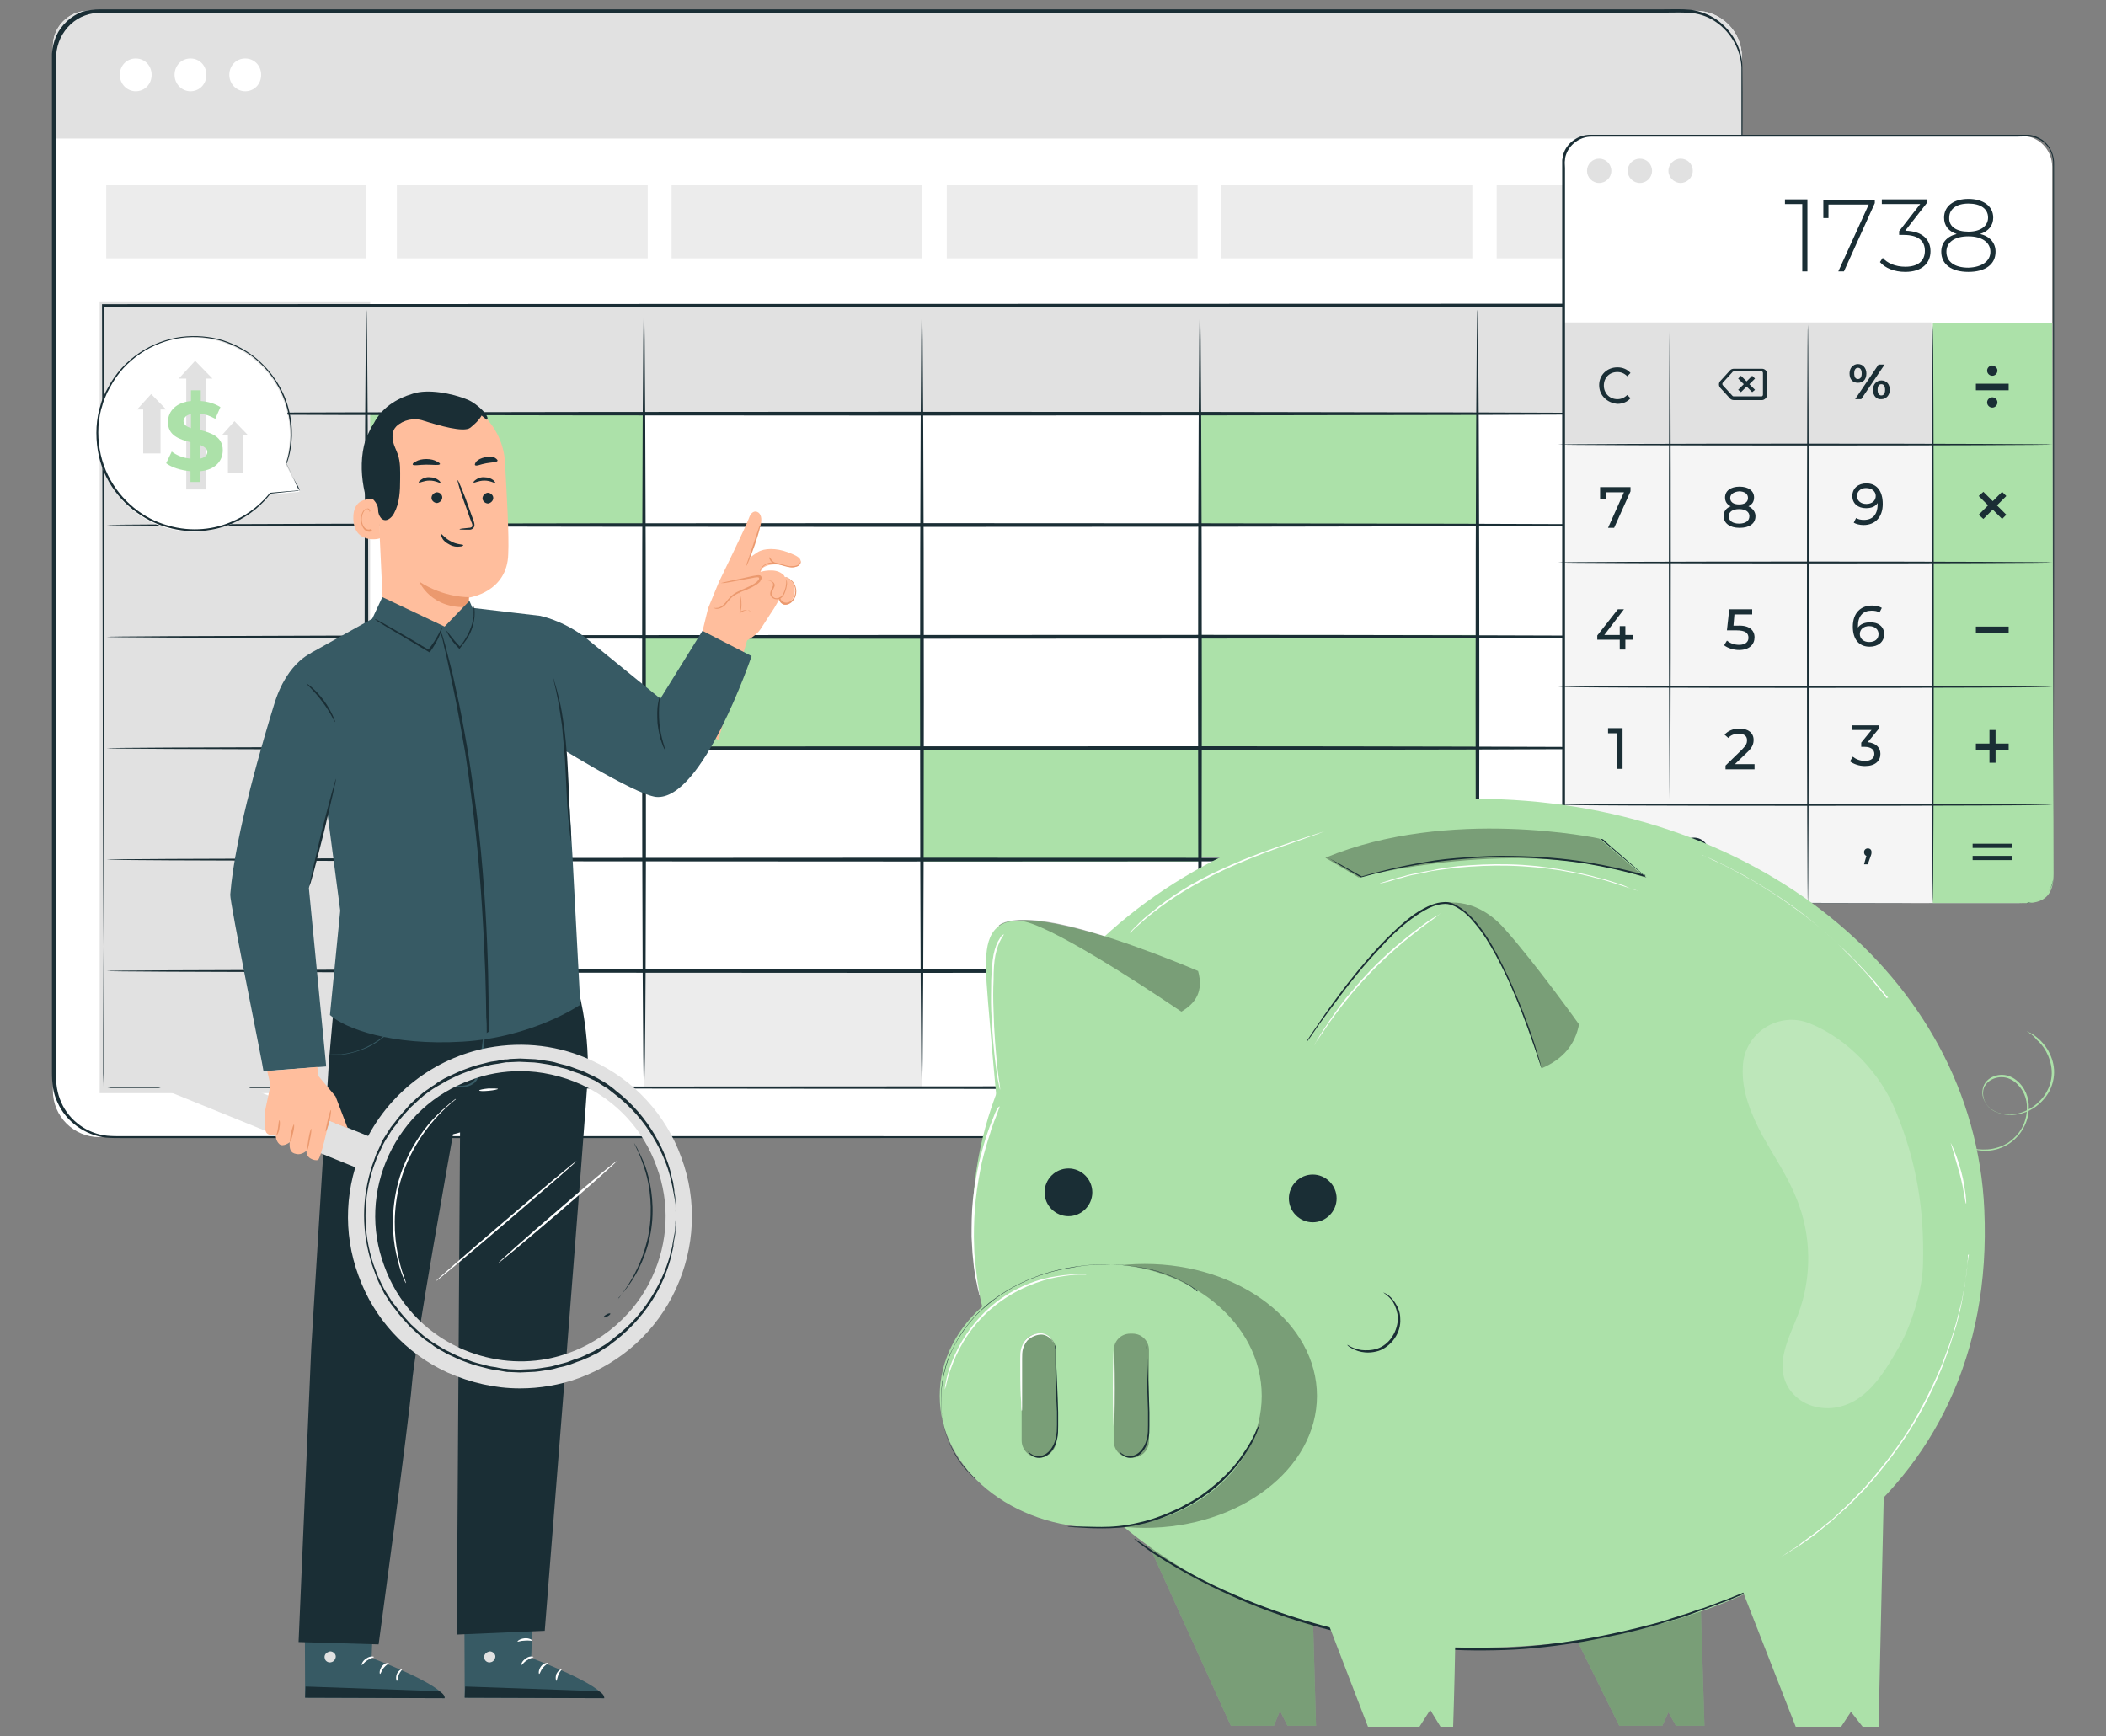 <svg xmlns="http://www.w3.org/2000/svg" xmlns:xlink="http://www.w3.org/1999/xlink" x="0px" y="0px" viewBox="0 0 450 371" style="enable-background:new 0 0 450 371;" xml:space="preserve"><rect x="0" y="0" width="450" height="371" fill="#808080" stroke="none"/><style type="text/css">	.st0{fill:#FFFFFF;}	.st1{fill:#ACE1A9;}	.st2{fill:#ECECEC;}	.st3{fill:#E1E1E1;}	.st4{fill:#1A2E35;}	.st5{fill:none;stroke:#FFFFFF;stroke-miterlimit:10;}	.st6{fill:#F5F5F5;}	.st7{display:none;}	.st8{display:inline;}	.st9{fill:#FF735D;}	.st10{opacity:0.3;}	.st11{fill:#375A64;}	.st12{opacity:0.2;}	.st13{fill:#FFBE9D;}	.st14{fill:#EB996E;}	.st15{fill:none;}	.st16{fill:#C27460;}	.st17{fill:#7C4235;}	.st18{fill:#FFE448;}	.st19{fill:#FAFAFA;}	.st20{fill:#5799F3;}	.st21{fill:#263238;}	.st22{opacity:0.24;}	.st23{fill:#BCC0C1;}	.st24{fill:#2B454E;}	.st25{fill:#E7E7E7;}	.st26{opacity:0.15;}	.st27{opacity:0.3;fill:#FFFFFF;}	.st28{opacity:0.45;fill:#FFFFFF;}	.st29{opacity:0.8;fill:#FFFFFF;}	.st30{opacity:0.4;fill:#FFFFFF;}	.st31{opacity:0.5;fill:#FFFFFF;}	.st32{opacity:0.6;fill:#FFFFFF;}	.st33{fill:#F0F0F0;}	.st34{opacity:0.45;}	.st35{opacity:0.25;}	.st36{opacity:0.1;}	.st37{opacity:0.5;fill:#ACE1A9;}	.st38{opacity:0.4;}	.st39{opacity:0.5;fill:#F5F5F5;}	.st40{fill:#B06767;}	.st41{fill:#994B4B;}	.st42{fill:#FF9090;}	.st43{opacity:0.5;}	.st44{opacity:0.7;}	.st45{fill:#373738;}	.st46{fill:#515254;}	.st47{fill:#989898;}	.st48{fill:#2E2E2E;}	.st49{fill:#333333;}	.st50{fill:#545456;}	.st51{fill:#CCCCCC;}	.st52{fill:#F2F2F2;}	.st53{fill:#808080;}	.st54{fill:#ECC77E;}	.st55{fill:#666667;}	.st56{fill:#4A7EB1;}	.st57{fill:#737373;}	.st58{fill:#E9C180;}	.st59{fill:#4E82B8;}	.st60{fill:#D76343;}	.st61{fill:#9769AB;}	.st62{fill:#75A596;}	.st63{fill:#B2B3B3;}	.st64{fill:#FAAF3A;}	.st65{fill:#CCCBCB;}	.st66{fill:#E6E6E5;}	.st67{fill:#44546A;}	.st68{fill:#E7E5E4;}	.st69{fill:#5C9AD2;}	.st70{fill:none;stroke:#ACE1A9;stroke-width:3;stroke-miterlimit:10;}	.st71{fill:#A34B4E;}	.st72{fill:#B3B3B3;}	.st73{fill:#914F84;}	.st74{fill:#00767F;}	.st75{fill:none;stroke:#B3B3B3;stroke-width:2;stroke-miterlimit:10;}	.st76{fill:#FF5959;}	.st77{fill:#28AAE1;}	.st78{fill:#6D90BD;}	.st79{opacity:0.6;}	.st80{fill:none;stroke:#FDFDFD;stroke-miterlimit:10;}</style><g id="_x36_">	<g>		<g>			<g>				<g>					<g>						<path class="st0" d="M360.4,243H21.2c-5.4,0-9.9-4.4-9.9-9.9V9.9c0-4.2,3.4-7.6,7.6-7.6h343.4c5.4,0,9.9,4.4,9.9,9.9v219       C372.1,237.7,366.9,243,360.4,243z"></path>					</g>				</g>				<g>					<g>						<rect x="78.3" y="88.4" class="st1" width="59.4" height="23.8"></rect>					</g>				</g>				<g>					<g>						<rect x="256.4" y="88.4" class="st1" width="59.4" height="23.8"></rect>					</g>				</g>				<g>					<g>						<rect x="256.4" y="135.7" class="st1" width="59.4" height="23.8"></rect>					</g>				</g>				<g>					<g>						<rect x="256.4" y="159.4" class="st1" width="59.4" height="23.8"></rect>					</g>				</g>				<g>					<g>						<rect x="137.6" y="136.2" class="st1" width="59.4" height="23.8"></rect>					</g>				</g>				<g>					<g>						<rect x="196.9" y="160.3" class="st1" width="59.4" height="23.8"></rect>					</g>				</g>				<g>					<g>						<rect x="137.6" y="207.5" class="st2" width="59.4" height="24.8"></rect>					</g>				</g>				<g>					<g>						<rect x="256.4" y="207.8" class="st1" width="59.4" height="23.8"></rect>					</g>				</g>				<g>					<g>						<rect x="40.7" y="65.2" class="st3" width="320.5" height="23.3"></rect>					</g>				</g>				<g>					<g>						<rect x="22.1" y="65.2" class="st3" width="56.2" height="167.6"></rect>					</g>					<g>						<path class="st3" d="M79.1,233.6H21.3V64.4h57.8V233.6z M22.9,232h54.6V66H22.9V232z"></path>					</g>				</g>				<g>					<g>						<path class="st3" d="M372.1,29.6H11.3V9.9c0-4.2,3.4-7.6,7.6-7.6h343.4c5.4,0,9.9,4.4,9.9,9.9V29.6z"></path>					</g>				</g>				<g>					<g>						<rect x="22.7" y="39.6" class="st2" width="55.6" height="15.6"></rect>					</g>				</g>				<g>					<g>						<rect x="84.8" y="39.6" class="st2" width="53.6" height="15.6"></rect>					</g>				</g>				<g>					<g>						<rect x="143.5" y="39.6" class="st2" width="53.6" height="15.6"></rect>					</g>				</g>				<g>					<g>						<rect x="202.3" y="39.6" class="st2" width="53.6" height="15.6"></rect>					</g>				</g>				<g>					<g>						<rect x="261" y="39.6" class="st2" width="53.6" height="15.6"></rect>					</g>				</g>				<g>					<g>						<rect x="319.8" y="39.6" class="st2" width="44" height="15.6"></rect>					</g>				</g>				<g>					<g>						<g>							<path class="st4" d="M22.1,232.3c0,0,0.6,0,1.7,0c1.1,0,2.7,0,4.8,0c4.3,0,10.6,0,18.7,0c16.4,0,40.2-0.1,70.2-0.1        c60,0,144.7-0.1,243.6-0.2l-0.4,0.4c0-51.7,0-108.2,0-167.1c0,0,0,0,0,0l0.4,0.4c-131,0-250.3-0.1-339.1-0.1l0.3-0.3        c-0.1,51.5-0.1,93.2-0.2,122.1c0,14.5-0.1,25.7-0.1,33.3c0,3.8,0,6.7,0,8.7C22.1,231.2,22.1,232.3,22.1,232.3s0-1,0-2.9        c0-2,0-4.8,0-8.6c0-7.6,0-18.8-0.1-33.2c0-28.9-0.1-70.7-0.2-122.3l0-0.3l0.3,0c88.7,0,208.1-0.1,339.1-0.1h0.4v0.4        c0,0,0,0,0,0c0,58.9,0,115.4,0,167.1v0.4l-0.4,0c-99-0.1-183.8-0.1-243.9-0.2c-30,0-53.8-0.1-70.1-0.1c-8.1,0-14.4,0-18.7,0        c-2.1,0-3.7,0-4.8,0C22.6,232.3,22.1,232.3,22.1,232.3z"></path>						</g>					</g>				</g>				<g>					<g>						<g>							<path class="st4" d="M361.8,88.4c0,0.2-75.9,0.4-169.5,0.4c-93.7,0-169.5-0.2-169.5-0.4c0-0.2,75.9-0.4,169.5-0.4        C285.9,88,361.8,88.2,361.8,88.4z"></path>						</g>					</g>				</g>				<g>					<g>						<g>							<path class="st4" d="M361.8,112.2c0,0.2-75.9,0.4-169.5,0.4c-93.7,0-169.5-0.2-169.5-0.4c0-0.2,75.9-0.4,169.5-0.4        C285.9,111.8,361.8,112,361.8,112.2z"></path>						</g>					</g>				</g>				<g>					<g>						<g>							<path class="st4" d="M361.8,136.1c0,0.2-75.9,0.4-169.5,0.4c-93.7,0-169.5-0.2-169.5-0.4c0-0.2,75.9-0.4,169.5-0.4        C285.9,135.6,361.8,135.8,361.8,136.1z"></path>						</g>					</g>				</g>				<g>					<g>						<g>							<path class="st4" d="M361.8,159.9c0,0.2-75.9,0.4-169.5,0.4c-93.7,0-169.5-0.2-169.5-0.4c0-0.2,75.9-0.4,169.5-0.4        C285.9,159.4,361.8,159.6,361.8,159.9z"></path>						</g>					</g>				</g>				<g>					<g>						<g>							<path class="st4" d="M361.8,183.7c0,0.2-75.9,0.4-169.5,0.4c-93.7,0-169.5-0.2-169.5-0.4c0-0.2,75.9-0.4,169.5-0.4        C285.9,183.3,361.8,183.4,361.8,183.7z"></path>						</g>					</g>				</g>				<g>					<g>						<g>							<path class="st4" d="M361.8,207.5c0,0.2-75.9,0.4-169.5,0.4c-93.7,0-169.5-0.2-169.5-0.4c0-0.2,75.9-0.4,169.5-0.4        C285.9,207.1,361.8,207.3,361.8,207.5z"></path>						</g>					</g>				</g>				<g>					<g>						<g>							<path class="st4" d="M78.3,232.8c-0.2,0-0.4-37.3-0.4-83.3c0-46,0.2-83.3,0.4-83.3c0.2,0,0.4,37.3,0.4,83.3        C78.7,195.5,78.5,232.8,78.3,232.8z"></path>						</g>					</g>				</g>				<g>					<g>						<g>							<path class="st4" d="M137.6,232.3c-0.2,0-0.4-37.2-0.4-83.1c0-45.9,0.2-83.1,0.4-83.1c0.2,0,0.4,37.2,0.4,83.1        C138.1,195.1,137.9,232.3,137.6,232.3z"></path>						</g>					</g>				</g>				<g>					<g>						<g>							<path class="st4" d="M197,232.8c-0.2,0-0.4-37.3-0.4-83.3c0-46,0.2-83.3,0.4-83.3s0.4,37.3,0.4,83.3        C197.4,195.5,197.2,232.8,197,232.8z"></path>						</g>					</g>				</g>				<g>					<g>						<g>							<path class="st4" d="M256.4,232.8c-0.2,0-0.4-37.3-0.4-83.3c0-46,0.2-83.3,0.4-83.3c0.2,0,0.4,37.3,0.4,83.3        C256.8,195.5,256.6,232.8,256.4,232.8z"></path>						</g>					</g>				</g>				<g>					<g>						<g>							<path class="st4" d="M315.7,232.8c-0.2,0-0.4-37.3-0.4-83.3c0-46,0.2-83.3,0.4-83.3c0.2,0,0.4,37.3,0.4,83.3        C316.1,195.5,315.9,232.8,315.7,232.8z"></path>						</g>					</g>				</g>				<g>					<g>						<path class="st0" d="M32.4,16c0,2-1.5,3.5-3.4,3.5c-1.9,0-3.4-1.6-3.4-3.5c0-2,1.5-3.5,3.4-3.5C30.9,12.5,32.4,14,32.4,16z"></path>					</g>				</g>				<g>					<g>						<path class="st0" d="M44.1,16c0,2-1.5,3.5-3.4,3.5c-1.9,0-3.4-1.6-3.4-3.5c0-2,1.5-3.5,3.4-3.5C42.6,12.5,44.1,14,44.1,16z"></path>					</g>				</g>				<g>					<g>						<path class="st0" d="M55.8,16c0,2-1.5,3.5-3.4,3.5c-1.9,0-3.4-1.6-3.4-3.5c0-2,1.5-3.5,3.4-3.5C54.3,12.5,55.8,14,55.8,16z"></path>					</g>				</g>			</g>			<g>				<g>					<g>						<path class="st4" d="M357.1,243c0,0,0.3,0,0.8-0.1c0.5,0,1.3-0.1,2.3-0.3c1.9-0.4,4.9-1.4,7.7-4.3c1.4-1.4,2.6-3.3,3.4-5.5       c0.2-0.6,0.3-1.2,0.5-1.8c0.1-0.6,0.2-1.3,0.3-1.9c0.1-1.3,0-2.7,0.1-4.1c0-5.8,0-12.4,0-19.9c0-29.9-0.1-73.1-0.1-126.6       c0-13.4,0-27.4,0-41.9c0-7.3,0-14.7,0-22.3c-0.2-3.7-2.2-7.3-5.3-9.5c-1.5-1.1-3.4-1.8-5.2-2c-1.9-0.2-3.9-0.1-5.8-0.1       c-31.4,0-65,0-100.3,0c-70.7,0-148.4,0-229.9,0h-3.8c-1.3,0-2.5,0.2-3.6,0.6c-2.3,0.8-4.2,2.6-5.3,4.9       c-0.5,1.1-0.8,2.3-0.9,3.5c0,1.2,0,2.5,0,3.8c0,2.5,0,5,0,7.6c0,10.1,0,20.1,0,30c0,19.9,0,39.4,0,58.7c0,38.5,0,75.6,0,110.9       c0,2.2,0,4.4,0,6.6c-0.1,2.2,0.2,4.3,1.1,6.3c1.7,3.9,5.6,6.7,9.8,7.1c1,0.1,2.1,0.1,3.2,0.1l3.2,0c2.1,0,4.3,0,6.4,0       c4.2,0,8.5,0,12.6,0c16.7,0,33,0,48.7,0c31.4,0,60.7,0,87.4,0c53.4,0,96.7,0.1,126.6,0.1c14.9,0,26.5,0,34.4,0.1       c3.9,0,6.9,0,8.9,0C356.1,242.9,357.1,243,357.1,243s-1,0-3,0c-2,0-5,0-8.9,0c-7.9,0-19.5,0-34.4,0.1       c-29.9,0-73.1,0.1-126.6,0.1c-26.7,0-56,0-87.4,0c-15.7,0-32,0-48.7,0c-4.2,0-8.4,0-12.6,0c-2.1,0-4.3,0-6.4,0l-3.2,0       c-1.1,0-2.1,0-3.3-0.1c-4.4-0.5-8.5-3.4-10.3-7.5c-1-2-1.2-4.3-1.2-6.5c0-2.2,0-4.4,0-6.6c0-35.3,0-72.4,0-110.9       c0-19.2,0-38.8,0-58.7c0-9.9,0-19.9,0-30c0-2.5,0-5,0-7.6c0-1.3,0-2.5,0-3.8c0.1-1.3,0.4-2.6,0.9-3.8c1.1-2.4,3.2-4.3,5.6-5.2       C18.8,2.2,20.1,2,21.4,2h3.8c81.5,0,159.2,0,229.9,0c35.3,0,68.9,0,100.3,0c2,0,3.9-0.1,5.9,0.1c2,0.3,3.9,1,5.5,2.1       c3.2,2.2,5.4,6,5.5,9.9c0.1,7.6,0,15,0,22.3c0,14.6,0,28.6,0,41.9c0,53.4-0.1,96.7-0.1,126.6c0,7.5,0,14.1,0,19.9       c0,1.4,0,2.8-0.1,4.2c0,0.7-0.2,1.3-0.3,1.9c-0.2,0.6-0.3,1.2-0.5,1.8c-0.8,2.3-2.1,4.2-3.5,5.6c-2.8,2.8-5.8,3.8-7.8,4.2       c-1,0.2-1.8,0.3-2.3,0.3C357.4,243,357.1,243,357.1,243z"></path>					</g>				</g>			</g>		</g>		<g>			<g>				<path class="st0" d="M431.9,29h-91.2c-3.7,0-6.6,3-6.6,6.6v39c0,3.7,3,6.6,6.6,6.6h91.2c3.7,0,6.6-3,6.6-6.6v-39     C438.5,32,435.6,29,431.9,29z"></path>			</g>			<g>				<g>					<g>						<path class="st6" d="M431.3,193h-90c-4,0-7.2-3.2-7.2-7.2V69.1h104.4v116.6C438.5,189.7,435.3,193,431.3,193z"></path>					</g>				</g>				<g>					<g>						<rect x="334.1" y="68.9" class="st3" width="78.6" height="25.9"></rect>					</g>				</g>				<g>					<g>						<path class="st1" d="M432.9,193c4.8,0,5.9-2.7,5.9-6.3l-0.3-117.6H413V193L432.9,193z"></path>					</g>				</g>				<g>					<g>						<g>							<path class="st4" d="M438.5,95c0,0.1-23.6,0.2-52.8,0.2c-29.2,0-52.8-0.1-52.8-0.2c0-0.1,23.6-0.2,52.8-0.2        C414.9,94.8,438.5,94.9,438.5,95z"></path>						</g>					</g>				</g>				<g>					<g>						<g>							<path class="st4" d="M438.5,120.2c0,0.1-23.6,0.2-52.8,0.2c-29.2,0-52.8-0.1-52.8-0.2c0-0.1,23.6-0.2,52.8-0.2        C414.9,120,438.5,120.1,438.5,120.2z"></path>						</g>					</g>				</g>				<g>					<g>						<g>							<path class="st4" d="M438.5,146.8c0,0.1-23.6,0.2-52.8,0.2c-29.2,0-52.8-0.1-52.8-0.2c0-0.1,23.6-0.2,52.8-0.2        C414.9,146.6,438.5,146.7,438.5,146.8z"></path>						</g>					</g>				</g>				<g>					<g>						<g>							<path class="st4" d="M438.5,172c0,0.1-23.6,0.2-52.8,0.2c-29.2,0-52.8-0.1-52.8-0.2c0-0.1,23.6-0.2,52.8-0.2        C414.9,171.8,438.5,171.9,438.5,172z"></path>						</g>					</g>				</g>				<g>					<g>						<g>							<path class="st4" d="M356.8,172c-0.1,0-0.2-22.9-0.2-51.2c0-28.3,0.1-51.2,0.2-51.2s0.2,22.9,0.2,51.2        C357,149,356.9,172,356.8,172z"></path>						</g>					</g>				</g>				<g>					<g>						<g>							<path class="st4" d="M386.3,193c-0.1,0-0.2-27.7-0.2-61.8c0-34.1,0.1-61.8,0.2-61.8c0.1,0,0.2,27.6,0.2,61.8        C386.5,165.4,386.4,193,386.3,193z"></path>						</g>					</g>				</g>				<g>					<g>						<g>							<path class="st4" d="M413,193c-0.1,0-0.2-27.6-0.2-61.7c0-34.1,0.1-61.7,0.2-61.7c0.1,0,0.2,27.6,0.2,61.7        C413.2,165.3,413.1,193,413,193z"></path>						</g>					</g>				</g>				<g>					<g>						<path class="st4" d="M348.4,104.2v0.8l-3.5,7.8h-1.3l3.4-7.6h-3.9v1.5h-1.2v-2.6H348.4z"></path>					</g>				</g>				<g>					<g>						<path class="st4" d="M375.1,110.3c0,1.6-1.3,2.5-3.4,2.5c-2.1,0-3.4-1-3.4-2.5c0-1,0.5-1.7,1.5-2.1c-0.8-0.4-1.2-1-1.2-1.9       c0-1.4,1.2-2.3,3.1-2.3c1.9,0,3.1,0.9,3.1,2.3c0,0.9-0.4,1.5-1.2,1.9C374.5,108.6,375.1,109.4,375.1,110.3z M373.8,110.3       c0-0.9-0.8-1.5-2.2-1.5c-1.4,0-2.2,0.6-2.2,1.5c0,1,0.8,1.6,2.2,1.6C373,111.9,373.8,111.3,373.8,110.3z M369.7,106.4       c0,0.9,0.7,1.4,1.9,1.4c1.2,0,1.9-0.5,1.9-1.4c0-0.9-0.8-1.4-1.9-1.4C370.5,105.1,369.7,105.6,369.7,106.4z"></path>					</g>				</g>				<g>					<g>						<path class="st4" d="M402.3,107.7c0,2.9-1.7,4.5-4.1,4.5c-0.8,0-1.6-0.2-2.1-0.5l0.5-1c0.5,0.3,1,0.4,1.7,0.4       c1.8,0,2.9-1.1,2.9-3.3v-0.3c-0.5,0.8-1.4,1.1-2.5,1.1c-1.7,0-2.9-1-2.9-2.6c0-1.7,1.3-2.7,3-2.7       C401,103.3,402.3,104.9,402.3,107.7z M400.8,106c0-0.9-0.7-1.7-2.1-1.7c-1.1,0-1.9,0.7-1.9,1.7c0,1,0.8,1.7,2,1.7       C400,107.7,400.8,107,400.8,106z"></path>					</g>				</g>				<g>					<g>						<path class="st4" d="M395.2,79.8c0-1.2,0.8-2,1.8-2s1.8,0.8,1.8,2c0,1.3-0.7,2-1.8,2S395.2,81.1,395.2,79.8z M397.8,79.8       c0-0.8-0.3-1.2-0.8-1.2c-0.5,0-0.8,0.4-0.8,1.2c0,0.8,0.3,1.2,0.8,1.2C397.5,81,397.8,80.6,397.8,79.8z M401.4,77.9h1.3       l-5,7.4h-1.3L401.4,77.9z M400.2,83.3c0-1.2,0.8-2,1.8-2c1.1,0,1.8,0.8,1.8,2c0,1.2-0.8,2-1.8,2       C401,85.4,400.2,84.6,400.2,83.3z M402.8,83.3c0-0.8-0.3-1.2-0.8-1.2c-0.5,0-0.8,0.4-0.8,1.2c0,0.8,0.3,1.2,0.8,1.2       C402.5,84.5,402.8,84.1,402.8,83.3z"></path>					</g>				</g>				<g>					<g>						<path class="st4" d="M341.7,82.3c0-2.2,1.7-3.8,3.9-3.8c1.1,0,2.1,0.4,2.8,1.2l-0.7,0.7c-0.6-0.6-1.3-0.9-2.1-0.9       c-1.7,0-2.9,1.2-2.9,2.9c0,1.6,1.2,2.9,2.9,2.9c0.8,0,1.5-0.3,2.1-0.9l0.7,0.7c-0.7,0.8-1.7,1.2-2.8,1.2       C343.4,86.1,341.7,84.5,341.7,82.3z"></path>					</g>				</g>				<g>					<g>						<path class="st4" d="M348.9,136.7h-1.6v2.1h-1.2v-2.1h-4.8v-0.9l4.4-5.6h1.3l-4.2,5.5h3.3v-1.9h1.2v1.9h1.6V136.7z"></path>					</g>				</g>				<g>					<g>						<path class="st4" d="M374.9,136.2c0,1.5-1.1,2.7-3.3,2.7c-1.2,0-2.4-0.4-3.2-1l0.6-1c0.6,0.5,1.5,0.9,2.6,0.9       c1.3,0,2-0.6,2-1.5c0-1-0.6-1.6-2.6-1.6h-2l0.5-4.5h4.9v1.1h-3.8l-0.2,2.4h1C373.8,133.6,374.9,134.7,374.9,136.2z"></path>					</g>				</g>				<g>					<g>						<path class="st4" d="M402.6,135.5c0,1.7-1.3,2.7-3.1,2.7c-2.3,0-3.6-1.6-3.6-4.3c0-2.9,1.7-4.5,4.1-4.5c0.8,0,1.6,0.2,2.1,0.5       l-0.5,1c-0.4-0.3-1-0.4-1.7-0.4c-1.8,0-2.9,1.1-2.9,3.3c0,0.1,0,0.2,0,0.3c0.5-0.7,1.4-1.1,2.5-1.1       C401.3,132.9,402.6,133.9,402.6,135.5z M401.4,135.5c0-1-0.8-1.7-2-1.7c-1.2,0-2,0.7-2,1.7c0,0.9,0.7,1.7,2,1.7       C400.6,137.2,401.4,136.6,401.4,135.5z"></path>					</g>				</g>				<g>					<g>						<path class="st4" d="M346.7,155.7v8.6h-1.2v-7.6h-1.9v-1.1H346.7z"></path>					</g>				</g>				<g>					<g>						<path class="st4" d="M374.9,163.3v1.1h-6.2v-0.8l3.5-3.4c0.9-0.9,1.1-1.4,1.1-2c0-0.9-0.6-1.4-1.8-1.4c-0.9,0-1.7,0.3-2.2,0.9       l-0.8-0.7c0.7-0.8,1.8-1.3,3.2-1.3c1.8,0,3,0.9,3,2.4c0,0.8-0.2,1.6-1.4,2.7l-2.6,2.5H374.9z"></path>					</g>				</g>				<g>					<g>						<path class="st4" d="M401.8,161.1c0,1.5-1.1,2.6-3.3,2.6c-1.2,0-2.4-0.4-3.2-1l0.6-1c0.6,0.5,1.5,0.9,2.6,0.9       c1.3,0,2-0.6,2-1.5c0-0.9-0.7-1.5-2.1-1.5h-0.7v-0.9l2.2-2.7h-4.2V155h5.7v0.8l-2.3,2.8C400.9,158.8,401.8,159.8,401.8,161.1z       "></path>					</g>				</g>				<g>					<g>						<path class="st4" d="M358.4,183.4c0-2.8,1.5-4.4,3.5-4.4c2,0,3.5,1.6,3.5,4.4c0,2.8-1.5,4.4-3.5,4.4       C359.9,187.8,358.4,186.2,358.4,183.4z M364.2,183.4c0-2.2-0.9-3.3-2.3-3.3c-1.4,0-2.3,1.1-2.3,3.3c0,2.2,0.9,3.3,2.3,3.3       C363.3,186.7,364.2,185.6,364.2,183.4z"></path>					</g>				</g>				<g>					<g>						<path class="st4" d="M399.9,182.1c0,0.2,0,0.4-0.2,0.9l-0.6,1.7h-0.8l0.5-1.8c-0.3-0.1-0.5-0.4-0.5-0.8c0-0.5,0.4-0.8,0.8-0.8       C399.6,181.3,399.9,181.6,399.9,182.1z"></path>					</g>				</g>				<g>					<g>						<rect x="421.5" y="180.3" class="st4" width="8.4" height="0.9"></rect>					</g>				</g>				<g>					<g>						<rect x="421.5" y="182.9" class="st4" width="8.4" height="0.9"></rect>					</g>				</g>				<g>					<g>						<g>							<g>								<rect x="422.6" y="159.2" class="st4" width="6.3" height="0.7"></rect>							</g>						</g>						<g>							<g>								<path class="st4" d="M429.2,160.2h-7v-1.3h7V160.2z M422.9,159.6l5.7,0L422.9,159.6z"></path>							</g>						</g>					</g>					<g>						<g>							<g>																	<rect x="422.6" y="159.2" transform="matrix(6.123234e-17 -1 1 6.123234e-17 266.203 585.314)" class="st4" width="6.3" height="0.7"></rect>							</g>						</g>						<g>							<g>								<path class="st4" d="M426.4,163h-1.3v-7h1.3V163z M425.8,162.4L425.8,162.4v-5.7V162.4z"></path>							</g>						</g>					</g>				</g>				<g>					<g>						<polygon class="st4" points="428.7,106 427.8,105.1 425.8,107.1 423.8,105.1 422.8,106 424.8,108 422.8,110 423.8,110.9        425.8,108.9 427.8,110.9 428.7,110 426.7,108       "></polygon>					</g>				</g>				<g>					<g>						<g>							<g>								<rect x="422.6" y="134.3" class="st4" width="6.3" height="0.7"></rect>							</g>						</g>						<g>							<g>								<path class="st4" d="M429.2,135.2h-7v-1.3h7V135.2z M422.9,134.6l5.7,0L422.9,134.6z"></path>							</g>						</g>					</g>				</g>				<g>					<g>						<g>							<g>								<rect x="422.6" y="82.4" class="st4" width="6.3" height="0.7"></rect>							</g>						</g>						<g>							<g>								<path class="st4" d="M429.2,83.4h-7V82h7V83.4z M422.9,82.7l5.7,0L422.9,82.7z"></path>							</g>						</g>					</g>				</g>				<g>					<g>						<path class="st4" d="M426.8,79.2c0,0.6-0.5,1.1-1.1,1.1c-0.6,0-1.1-0.5-1.1-1.1c0-0.6,0.5-1.1,1.1-1.1       C426.3,78.2,426.8,78.6,426.8,79.2z"></path>					</g>				</g>				<g>					<g>						<path class="st4" d="M426.8,86c0,0.6-0.5,1.1-1.1,1.1c-0.6,0-1.1-0.5-1.1-1.1c0-0.6,0.5-1.1,1.1-1.1       C426.3,84.9,426.8,85.4,426.8,86z"></path>					</g>				</g>				<g>					<g>						<g>							<polygon class="st4" points="375,80.9 374.4,80.3 373.2,81.5 372,80.3 371.4,80.9 372.6,82.1 371.4,83.3 372,83.8         373.2,82.6 374.4,83.8 375,83.3 373.8,82.1        "></polygon>						</g>					</g>					<g>						<g>							<path class="st4" d="M376.5,85.5h-6c-0.3,0-0.6-0.1-0.8-0.3l-2.1-2.3c-0.4-0.4-0.4-1.1,0-1.5l2.1-2.3        c0.2-0.2,0.5-0.3,0.8-0.3h6c0.6,0,1.1,0.5,1.1,1.1v4.6C377.5,85,377,85.5,376.5,85.5z M370.4,79.4c-0.1,0-0.2,0-0.2,0.1        l-2.1,2.3c-0.1,0.1-0.1,0.4,0,0.5l2.1,2.3c0.1,0.1,0.2,0.1,0.2,0.1h6c0.2,0,0.3-0.2,0.3-0.4v-4.6c0-0.2-0.2-0.4-0.3-0.4        H370.4z"></path>						</g>					</g>				</g>				<g>					<g>						<path class="st4" d="M386.2,42.6V58h-1.1V43.6h-3.7v-1H386.2z"></path>					</g>					<g>						<path class="st4" d="M400.6,42.6v0.8L394,58h-1.2l6.5-14.3h-8.6v2.9h-1.1v-3.9H400.6z"></path>					</g>					<g>						<path class="st4" d="M412.5,53.7c0,2.5-1.8,4.4-5.4,4.4c-2.3,0-4.3-0.8-5.4-2.1l0.6-0.9c0.9,1.1,2.7,1.9,4.8,1.9       c2.8,0,4.2-1.3,4.2-3.4c0-2.1-1.4-3.4-4.5-3.4h-1v-0.8l4.5-5.8h-8.2v-1h9.6v0.8l-4.6,5.9C410.8,49.4,412.5,51.2,412.5,53.7z"></path>					</g>					<g>						<path class="st4" d="M426.4,53.8c0,2.7-2.2,4.3-5.8,4.3c-3.6,0-5.8-1.6-5.8-4.3c0-1.9,1.2-3.3,3.3-3.8       c-1.8-0.6-2.7-1.8-2.7-3.5c0-2.5,2.1-4,5.2-4s5.3,1.5,5.3,4c0,1.7-1,2.9-2.8,3.5C425.2,50.5,426.4,51.9,426.4,53.8z        M425.3,53.8c0-2-1.8-3.3-4.7-3.3c-3,0-4.7,1.3-4.7,3.3c0,2.1,1.7,3.4,4.7,3.4C423.5,57.1,425.3,55.8,425.3,53.8z M420.6,49.5       c2.6,0,4.2-1.2,4.2-3c0-1.9-1.6-3-4.2-3s-4.1,1.2-4.1,3C416.4,48.4,418,49.5,420.6,49.5z"></path>					</g>				</g>			</g>			<g>				<circle class="st3" cx="341.7" cy="36.5" r="2.6"></circle>			</g>			<g>				<circle class="st3" cx="350.4" cy="36.5" r="2.6"></circle>			</g>			<g>				<path class="st3" d="M361.7,36.5c0,1.4-1.2,2.6-2.6,2.6c-1.4,0-2.6-1.2-2.6-2.6c0-1.4,1.2-2.6,2.6-2.6     C360.5,33.9,361.7,35,361.7,36.5z"></path>			</g>			<g>				<g>					<path class="st4" d="M433,193c0,0,0.1,0,0.3,0c0.2,0,0.6-0.1,1-0.2c0.8-0.2,2.2-0.7,3.3-2.1c0.5-0.7,1-1.6,1.1-2.7      c0.1-0.5,0.1-1.1,0.1-1.7c0-0.6,0-1.2,0-1.9c0-2.6,0-5.5,0-8.9c0-13.4,0-32.7-0.1-56.5c0-23.9,0-52.3,0-83.8      c0.1-1.9-0.7-3.9-2.3-5c-0.8-0.6-1.7-0.9-2.7-1c-1-0.1-2,0-3,0c-4,0-8.1,0-12.3,0c-8.3,0-16.7,0-25.3,0c-17.2,0-34.9,0-53.1,0      c-2.2,0-4.3,1.4-5.2,3.4c-0.2,0.5-0.4,1-0.4,1.6c-0.1,0.5,0,1.1,0,1.7c0,1.1,0,2.3,0,3.4c0,4.5,0,9,0,13.4c0,8.9,0,17.6,0,26.2      c0,17.2,0,33.7,0,49.5c0,15.8,0,30.8,0,44.8c0,3.5,0,7,0,10.3c0,0.8,0,1.7,0,2.5c0,0.8-0.1,1.7,0.1,2.5      c0.4,1.6,1.4,2.9,2.8,3.7c0.7,0.4,1.5,0.6,2.2,0.7c0.8,0,1.6,0,2.4,0c1.6,0,3.2,0,4.7,0c3.1,0,6.2,0,9.2,0      c23.9,0,43.2,0.1,56.5,0.1c6.7,0,11.8,0,15.4,0c1.8,0,3.1,0,4,0C432.5,193,433,193,433,193s-0.5,0-1.4,0c-0.9,0-2.2,0-4,0      c-3.5,0-8.7,0-15.4,0c-13.3,0-32.7,0-56.5,0.1c-3,0-6,0-9.2,0c-1.6,0-3.1,0-4.7,0c-0.8,0-1.6,0-2.4,0c-0.8-0.1-1.6-0.3-2.4-0.7      c-1.5-0.8-2.6-2.3-3-3.9c-0.2-0.8-0.1-1.7-0.2-2.5c0-0.8,0-1.7,0-2.5c0-3.4,0-6.8,0-10.3c0-14,0-29,0-44.8      c0-15.8,0-32.3,0-49.5c0-8.6,0-17.3,0-26.2c0-4.4,0-8.9,0-13.4c0-1.1,0-2.2,0-3.4c0-0.6,0-1.1,0-1.7c0.1-0.6,0.2-1.2,0.4-1.7      c0.9-2.2,3.2-3.7,5.6-3.7c18.2,0,36,0,53.1,0c8.6,0,17,0,25.3,0c4.1,0,8.2,0,12.3,0c1,0,2,0,3,0c1,0.1,2,0.5,2.9,1.1      c1.7,1.2,2.6,3.3,2.5,5.3c0,31.5,0,60,0,83.8c0,23.9-0.1,43.2-0.1,56.5c0,3.3,0,6.3,0,8.9c0,0.6,0,1.3,0,1.9      c0,0.6,0,1.2-0.1,1.7c-0.2,1.1-0.6,2-1.1,2.7c-1.1,1.4-2.5,1.9-3.3,2.1c-0.4,0.1-0.8,0.1-1,0.1C433.1,193,433,193,433,193z"></path>				</g>			</g>		</g>		<g class="st7">			<g class="st8">				<g>					<g>						<g>							<path class="st0" d="M331.1,304H156.5c-4.2,0-7.6-3.4-7.6-7.6V52.7c0-4.2,3.4-7.5,7.5-7.5h174c5,0,9.1,4.1,9.1,9.1v241.4        C339.5,300.3,335.7,304,331.1,304z"></path>						</g>						<g>							<path class="st3" d="M339.5,68.7H149V52.7c0-4.2,3.4-7.5,7.5-7.5h174c5,0,9.1,4.1,9.1,9.1V68.7z"></path>						</g>						<g>							<ellipse class="st0" cx="161.8" cy="56.5" rx="3.1" ry="3"></ellipse>						</g>						<g>							<ellipse class="st0" cx="172.4" cy="56.5" rx="3.1" ry="3"></ellipse>						</g>						<g>							<path class="st0" d="M186.1,56.5c0,1.6-1.4,3-3.1,3c-1.7,0-3.1-1.3-3.1-3c0-1.6,1.4-3,3.1-3        C184.7,53.5,186.1,54.9,186.1,56.5z"></path>						</g>					</g>					<g>						<g>							<g>								<g>									<g>										<g>											<rect x="177.5" y="110.9" class="st9" width="7.7" height="56.1"></rect>										</g>									</g>								</g>							</g>							<g>								<g>									<g>										<g>											<rect x="192.3" y="130" class="st9" width="7.7" height="37.1"></rect>										</g>									</g>								</g>							</g>							<g>								<g>									<g>										<g>											<rect x="207.1" y="117.9" class="st9" width="7.7" height="49.4"></rect>										</g>									</g>								</g>							</g>							<g>								<g>									<g>										<g>											<rect x="221.9" y="113.1" class="st9" width="7.7" height="53.9"></rect>										</g>									</g>								</g>							</g>							<g>								<g>									<g>										<g>											<rect x="236.7" y="131.1" class="st9" width="7.7" height="35.9"></rect>										</g>									</g>								</g>							</g>							<g>								<g>									<g>										<g>											<rect x="251.5" y="138.1" class="st9" width="7.7" height="28.9"></rect>										</g>									</g>								</g>							</g>							<g>								<g>									<g>										<g>											<rect x="266.3" y="116.7" class="st9" width="7.7" height="50.4"></rect>										</g>									</g>								</g>							</g>							<g>								<g>									<g>										<g>											<rect x="281.1" y="125.7" class="st9" width="7.7" height="41.3"></rect>										</g>									</g>								</g>							</g>							<g>								<g>									<g>										<g>											<rect x="295.9" y="118.5" class="st9" width="7.7" height="48.5"></rect>										</g>									</g>								</g>							</g>							<g>								<g>									<g>										<g>											<rect x="310.7" y="133.9" class="st9" width="7.7" height="33.1"></rect>										</g>									</g>								</g>							</g>							<g class="st10">								<g>									<g>										<g>											<rect x="192.3" y="130" class="st0" width="7.7" height="37.1"></rect>										</g>									</g>								</g>							</g>							<g class="st10">								<g>									<g>										<g>											<rect x="221.9" y="113.1" class="st0" width="7.7" height="53.9"></rect>										</g>									</g>								</g>							</g>							<g class="st10">								<g>									<g>										<g>											<rect x="251.5" y="138.1" class="st0" width="7.7" height="28.9"></rect>										</g>									</g>								</g>							</g>							<g class="st10">								<g>									<g>										<g>											<rect x="281.1" y="125.7" class="st0" width="7.7" height="41.3"></rect>										</g>									</g>								</g>							</g>							<g class="st10">								<g>									<g>										<g>											<rect x="310.7" y="133.9" class="st0" width="7.7" height="33.1"></rect>										</g>									</g>								</g>							</g>						</g>						<g>							<g>								<path class="st4" d="M169.5,113.1c0,0,0,0.1,0,0.3c0,0.2,0,0.4,0,0.7c0,0.7,0,1.6,0,2.9c0,2.6,0,6.3,0.1,11         c0,9.5,0,23.1,0.1,39.3l-0.2-0.2c14.9,0,32.3,0,50.9,0c29,0,55.3,0,74.3,0.1c9.5,0,17.2,0.1,22.5,0.1c2.6,0,4.7,0,6.1,0         c0.7,0,1.2,0,1.6,0c0.4,0,0.5,0,0.5,0s-0.2,0-0.5,0c-0.4,0-0.9,0-1.6,0c-1.4,0-3.5,0-6.1,0c-5.3,0-13,0-22.5,0.1         c-19,0-45.3,0-74.3,0.1c-18.6,0-36,0-50.9,0l-0.2,0l0-0.2c0-16.2,0.1-29.8,0.1-39.3c0-4.7,0-8.5,0.1-11c0-1.3,0-2.2,0-2.9         c0-0.3,0-0.6,0-0.7C169.5,113.1,169.5,113.1,169.5,113.1z"></path>							</g>						</g>					</g>					<g>						<path class="st3" d="M213.2,96.6h-40.9c-1.3,0-2.3-1-2.3-2.3v-0.1c0-1.3,1-2.3,2.3-2.3h40.9c1.3,0,2.3,1,2.3,2.3v0.1       C215.5,95.6,214.4,96.6,213.2,96.6z"></path>					</g>					<g>						<path class="st3" d="M313.1,191.5H168c-1.3,0-2.3-1-2.3-2.3v-0.1c0-1.3,1-2.3,2.3-2.3h145.1c1.3,0,2.3,1,2.3,2.3v0.1       C315.5,190.5,314.4,191.5,313.1,191.5z"></path>					</g>					<g>						<path class="st3" d="M313.1,217.8H168c-1.3,0-2.3-1-2.3-2.3v-0.1c0-1.3,1-2.3,2.3-2.3h145.1c1.3,0,2.3,1,2.3,2.3v0.1       C315.5,216.7,314.4,217.8,313.1,217.8z"></path>					</g>					<g>						<path class="st3" d="M244.7,204.6H168c-1.3,0-2.3-1-2.3-2.3v-0.1c0-1.3,1-2.3,2.3-2.3h76.7c1.3,0,2.3,1,2.3,2.3v0.1       C247,203.6,245.9,204.6,244.7,204.6z"></path>					</g>					<g>						<path class="st3" d="M312.2,204.6h-54c-1.3,0-2.3-1-2.3-2.3v-0.1c0-1.3,1-2.3,2.3-2.3h54c1.3,0,2.3,1,2.3,2.3v0.1       C314.5,203.6,313.4,204.6,312.2,204.6z"></path>					</g>					<g>						<path class="st3" d="M222.9,230.9h-54c-1.3,0-2.3-1-2.3-2.3v-0.1c0-1.3,1-2.3,2.3-2.3h54c1.3,0,2.3,1,2.3,2.3v0.1       C225.2,229.9,224.2,230.9,222.9,230.9z"></path>					</g>				</g>				<g>					<g>						<path class="st4" d="M332.6,304c0,0,0.8,0.1,2.2-0.4c0.7-0.2,1.6-0.7,2.4-1.4c0.8-0.7,1.6-1.9,2-3.3c0.2-0.7,0.2-1.5,0.2-2.3       c0-0.8,0-1.7,0-2.6c0-1.8,0-3.8,0-6c0-4.3,0-9.3,0-14.9c0-22.5,0-54.9-0.1-95.1c0-20.1,0-42.1,0-65.7c0-11.8,0-24,0-36.6       c0-6.3,0-12.7,0-19.1l0-2.4c0-0.8,0-1.6,0-2.4c-0.2-1.6-0.9-3.1-2-4.2c-1.1-1.1-2.6-1.9-4.2-2.1c-0.8-0.1-1.6-0.1-2.4-0.1       l-2.5,0c-53.1,0-111.4,0-172.7,0c-1.9-0.1-3.7,0.7-4.9,2.2c-0.6,0.7-1,1.6-1.2,2.5c-0.2,0.9-0.1,1.8-0.2,2.8       c0,3.8,0,7.6,0,11.4c0,7.6,0,15.1,0,22.5c0,14.9,0,29.6,0,44.1c0,28.9,0,56.7,0,83.3c0,26.5,0,51.8,0,75.4c0,2.9,0,5.9,0,8.8       c0.1,1.4,0.7,2.8,1.6,3.8c1,1,2.3,1.7,3.7,1.8c0.7,0.1,1.4,0,2.1,0c0.7,0,1.4,0,2.1,0c1.4,0,2.8,0,4.2,0c2.8,0,5.6,0,8.3,0       c11,0,21.5,0,31.5,0c40.1,0,72.6,0.1,95.1,0.1c11.2,0,19.9,0,25.8,0c3,0,5.2,0,6.7,0C331.9,304,332.6,304,332.6,304       s-0.8,0-2.3,0c-1.5,0-3.8,0-6.7,0c-5.9,0-14.6,0-25.8,0c-22.5,0-54.9,0-95.1,0.1c-10,0-20.6,0-31.5,0c-2.7,0-5.5,0-8.3,0       c-1.4,0-2.8,0-4.2,0c-0.7,0-1.4,0-2.1,0c-0.7,0-1.4,0-2.1,0c-1.5-0.2-2.8-0.9-3.9-1.9c-1-1.1-1.7-2.5-1.7-4c0-2.9,0-5.8,0-8.8       c0-23.6,0-48.8,0-75.4c0-26.5,0-54.4,0-83.3c0-14.4,0-29.1,0-44.1c0-7.5,0-15,0-22.5c0-3.8,0-7.6,0-11.4v-1.4       c0-0.5,0.1-1,0.2-1.5c0.2-1,0.7-1.9,1.3-2.6c0.6-0.8,1.4-1.4,2.3-1.8c0.9-0.4,1.9-0.6,2.9-0.5c61.2,0,119.6,0,172.7,0l2.5,0       c0.8,0,1.7,0,2.5,0.1c1.7,0.2,3.3,1,4.4,2.2c1.2,1.2,1.9,2.8,2.1,4.5c0.1,0.8,0,1.6,0,2.5l0,2.4c0,6.5,0,12.8,0,19.1       c0,12.6,0,24.8,0,36.6c0,23.6,0,45.6,0,65.7c0,40.1-0.1,72.6-0.1,95.1c0,5.6,0,10.6,0,14.9c0,2.2,0,4.2,0,6c0,0.9,0,1.8,0,2.6       c0,0.8,0,1.6-0.2,2.3c-0.4,1.4-1.2,2.6-2,3.3c-0.8,0.8-1.7,1.2-2.4,1.4c-0.7,0.2-1.3,0.3-1.7,0.3       C332.8,304,332.6,304,332.6,304z"></path>					</g>				</g>			</g>			<g class="st8">				<g>					<g>						<path class="st3" d="M210.6,267.9c0.2,11-8.6,20.1-19.5,20.2c-10.9,0.2-20-8.6-20.1-19.6c-0.2-11,8.6-20.1,19.5-20.2       C201.4,248.1,210.4,256.9,210.6,267.9z M181.3,268.3c0.1,5.2,4.4,9.5,9.6,9.4c5.2-0.1,9.4-4.4,9.3-9.7       c-0.1-5.2-4.4-9.5-9.6-9.4C185.4,258.8,181.2,263.1,181.3,268.3z"></path>					</g>				</g>				<g>					<g>						<path class="st11" d="M210.6,267.9c0.2,11-8.6,20.1-19.5,20.2l-0.2-10.4c5.2-0.1,9.4-4.4,9.3-9.7c-0.1-5.2-4.4-9.5-9.6-9.4       l-0.2-10.4C201.4,248.1,210.4,256.9,210.6,267.9z"></path>					</g>				</g>				<g>					<g id="XMLID_00000129923332422805153770000007384058460614980520_">						<path class="st9" d="M192.9,289.7c-12.8,0.2-23-9.7-23.2-22.6l12.1-0.2c0.1,6.1,4.8,10,10.9,9.9L192.9,289.7z"></path>					</g>				</g>			</g>			<g class="st8">				<g>					<g>						<path class="st11" d="M224.4,270.1c-0.2-11,8.6-20.1,19.5-20.2c10.9-0.2,20,8.6,20.1,19.6c0.2,11-8.6,20.1-19.5,20.2       C233.6,289.9,224.6,281.1,224.4,270.1z M253.7,269.6c-0.1-5.2-4.4-9.5-9.6-9.4c-5.2,0.1-9.4,4.4-9.3,9.7       c0.1,5.2,4.4,9.5,9.6,9.4C249.6,279.2,253.8,274.9,253.7,269.6z"></path>					</g>				</g>				<g>					<g>						<path class="st9" d="M224.4,270.1c-0.2-11,8.6-20.1,19.5-20.2l0.2,10.4c-5.2,0.1-9.4,4.4-9.3,9.7c0.1,5.2,4.4,9.5,9.6,9.4       l0.2,10.4C233.6,289.9,224.6,281.1,224.4,270.1z"></path>					</g>				</g>				<g>					<g id="XMLID_00000109024965915770669250000014356526799498296705_">						<path class="st3" d="M242.1,248.3c12.8-0.2,23,9.7,23.2,22.6l-12.1,0.2c-0.1-6.1-4.8-10-10.9-9.9L242.1,248.3z"></path>					</g>				</g>			</g>			<g class="st8">				<g>					<g>						<path class="st11" d="M299.8,248.5c11-0.2,20.1,8.6,20.2,19.5c0.2,10.9-8.6,20-19.6,20.1c-11,0.2-20.1-8.6-20.2-19.5       C280.1,257.7,288.9,248.7,299.8,248.5z M300.3,277.8c5.2-0.1,9.5-4.4,9.4-9.6c-0.1-5.2-4.4-9.4-9.7-9.3       c-5.2,0.1-9.5,4.4-9.4,9.6C290.7,273.7,295.1,277.9,300.3,277.8z"></path>					</g>				</g>				<g>					<g>						<path class="st9" d="M299.8,248.5c11-0.2,20.1,8.6,20.2,19.5l-10.4,0.2c-0.1-5.2-4.4-9.4-9.7-9.3c-5.2,0.1-9.5,4.4-9.4,9.6       l-10.4,0.2C280.1,257.7,288.9,248.7,299.8,248.5z"></path>					</g>				</g>				<g>					<g id="XMLID_00000110445462143519336620000007879229520819041685_">						<path class="st3" d="M321.7,266.3c0.2,12.8-9.7,23-22.6,23.2l-0.2-12.1c6.1-0.1,10-4.8,9.9-10.9L321.7,266.3z"></path>					</g>				</g>			</g>		</g>		<g>			<g>				<g>					<g>						<g>							<g>								<g>									<g>										<g>											<g>												<g>													<g>														<g>															<path class="st0" d="M64,105.1l-6.4,0.6c-2.6,3.3-6.1,5.8-10.4,7.1c-9.8,2.9-20.4-1.9-24.6-11.2                C17.1,90,23.4,76.4,35.7,72.9c9.9-2.8,20.5,2.3,24.5,11.7c2.1,4.8,2.2,9.9,0.8,14.5l0,0L64,105.1z"></path>														</g>													</g>													<g>														<g>															<g>																<path class="st4" d="M64.1,104.8c0,0-0.1-0.1-0.2-0.4c-0.1-0.3-0.3-0.7-0.6-1.1c-0.5-1-1.3-2.5-2.2-4.4l0.2,0l0,0                 c0,0-0.1,0.1-0.1,0c0,0-0.1-0.1,0-0.1c0.8-2.5,1.3-6,0.5-10.1c-0.4-2-1.1-4.1-2.3-6.2c-1.1-2-2.7-4-4.7-5.7                 c-2-1.7-4.5-3-7.2-3.9c-2.7-0.8-5.7-1.1-8.8-0.7c-6,0.8-12.1,4.6-15.2,10.6l-0.6,1.1l-0.5,1.2                 c-0.4,0.8-0.5,1.6-0.8,2.4c-0.4,1.6-0.6,3.2-0.6,4.9c0,3.2,0.7,6.4,2.1,9.2c1.4,2.8,3.3,5.1,5.5,6.9                 c2.2,1.8,4.7,3.1,7.3,3.8c5.1,1.5,10.1,0.8,13.8-0.9c3.8-1.6,6.4-4.1,8-6.1c0,0,0,0,0.1,0c2.1-0.2,3.6-0.3,4.7-0.4                 c0.5,0,0.9-0.1,1.2-0.1C63.9,104.9,64.1,104.8,64.1,104.8c0,0-0.1,0-0.4,0.1c-0.3,0-0.7,0.1-1.2,0.1                 c-1.1,0.1-2.7,0.3-4.8,0.5l0.1,0c-1.6,2.1-4.2,4.6-8,6.3c-3.8,1.7-8.8,2.4-14,0.9c-2.6-0.7-5.1-2-7.4-3.8                 c-2.3-1.8-4.3-4.2-5.7-7c-1.4-2.8-2.1-6-2.1-9.4c0-1.7,0.2-3.3,0.6-5c0.3-0.8,0.4-1.6,0.8-2.4l0.5-1.2l0.6-1.1                 c3.2-6.1,9.4-10,15.6-10.8c3.1-0.4,6.2-0.1,8.9,0.7c2.8,0.9,5.3,2.3,7.3,4c2,1.7,3.6,3.7,4.8,5.8                 c1.2,2.1,1.9,4.2,2.3,6.3c0.8,4.1,0.2,7.7-0.7,10.2L61,98.8l0,0c0,0,0.1-0.1,0.1,0c0,0,0,0,0,0                 c0.9,1.9,1.7,3.5,2.1,4.5c0.2,0.5,0.4,0.9,0.5,1.1C64,104.7,64.1,104.9,64.1,104.8z"></path>															</g>														</g>													</g>												</g>											</g>										</g>									</g>								</g>							</g>						</g>					</g>				</g>			</g>			<g>				<g>					<rect x="48.7" y="92.1" class="st3" width="3.2" height="8.9"></rect>				</g>				<g>					<polygon class="st3" points="47.5,92.9 52.9,92.9 50.1,90      "></polygon>				</g>			</g>			<g>				<g>					<rect x="39.8" y="79.9" class="st3" width="4.2" height="24.7"></rect>				</g>				<g>					<polygon class="st3" points="38.2,80.9 45.4,80.9 41.7,77.1      "></polygon>				</g>			</g>			<g>				<g>					<g>						<g>							<g>								<path class="st1" d="M42.8,100.7l0,2.3l-2.1,0l0-2.3c-2.1-0.2-4-0.8-5.2-1.7l1.2-2.5c1,0.8,2.5,1.4,4,1.5l0-3.5         c-2.3-0.6-4.9-1.4-4.8-4.4c0-2.2,1.7-4.1,4.9-4.4l0-2.3l2.1,0l0,2.3c1.6,0.1,3.1,0.6,4.2,1.3l-1.1,2.5         c-1.1-0.6-2.1-1-3.2-1.1l0,3.5c2.3,0.6,4.8,1.4,4.8,4.3C47.6,98.5,46,100.4,42.8,100.7z M40.8,91.5l0-3         c-1.1,0.2-1.5,0.8-1.6,1.5C39.3,90.8,39.9,91.2,40.8,91.5z M44.3,96.6c0-0.7-0.6-1.1-1.5-1.5l0,2.9         C43.8,97.8,44.3,97.2,44.3,96.6z"></path>							</g>						</g>					</g>				</g>			</g>			<g>				<g>					<rect x="30.6" y="86.6" class="st3" width="3.7" height="10.3"></rect>				</g>				<g>					<polygon class="st3" points="29.3,87.5 35.5,87.5 32.3,84.2      "></polygon>				</g>			</g>		</g>		<g>			<g>				<g>					<g>						<polygon class="st1" points="243.9,326.7 263,368.8 272.2,368.8 273.5,365.6 275.1,368.8 281.2,368.8 280.5,344.2        280.2,329.7       "></polygon>					</g>					<g class="st10">						<polygon points="243.9,326.7 263,368.8 272.2,368.8 273.5,365.6 275.1,368.8 281.2,368.8 280.5,344.2 280.2,329.7       "></polygon>					</g>					<g>						<polygon class="st1" points="327.4,331.2 346,368.8 355.2,368.8 356.5,365.9 358.1,368.8 364.2,368.8 363.5,346.3 363.2,333              "></polygon>					</g>					<g class="st10">						<polygon points="327.4,331.2 346,368.8 355.2,368.8 356.5,365.9 358.1,368.8 364.2,368.8 363.5,346.3 363.2,333       "></polygon>					</g>					<g>						<g>							<path class="st1" d="M433.1,220.4c0,0,0.1,0,0.2,0.1c0.1,0.1,0.3,0.1,0.5,0.2c0.4,0.2,1,0.6,1.7,1.2c0.7,0.6,1.4,1.4,2.1,2.5        c0.6,1.1,1.2,2.5,1.3,4.2c0.1,1.6-0.3,3.5-1.3,5.1c-1,1.6-2.6,3.1-4.6,3.9c-2,0.8-4.4,1-6.6,0c-1.1-0.5-2-1.4-2.5-2.6        c-0.5-1.1-0.4-2.6,0.3-3.6c0.8-1.1,2-1.6,3.2-1.7c1.3-0.1,2.5,0.4,3.4,1.1c1.9,1.5,2.8,3.8,2.7,6c0,2.2-0.9,4.2-2.1,5.7        c-0.6,0.7-1.3,1.4-2.1,1.9c-0.8,0.5-1.5,0.8-2.3,1.1c-1.6,0.5-3.1,0.5-4.3,0.3c-1.3-0.2-2.3-0.5-3.2-0.9        c-0.8-0.4-1.4-0.7-1.8-1c-0.2-0.1-0.3-0.2-0.4-0.3c-0.1-0.1-0.1-0.1-0.1-0.1c0-0.1,0.8,0.6,2.4,1.3c0.8,0.3,1.9,0.7,3.1,0.8        c1.3,0.1,2.7,0.1,4.2-0.4c0.8-0.2,1.5-0.6,2.2-1c0.7-0.5,1.4-1.1,2-1.8c1.2-1.4,2-3.4,2-5.5c0.1-2.1-0.8-4.3-2.6-5.7        c-0.9-0.7-2-1.1-3.2-1c-1.1,0.1-2.3,0.6-3,1.6c-0.7,0.9-0.7,2.2-0.3,3.3c0.4,1.1,1.3,1.9,2.3,2.4c2,1,4.4,0.8,6.3,0        c1.9-0.8,3.5-2.2,4.5-3.8c1-1.6,1.4-3.3,1.3-4.9c-0.1-1.6-0.6-3-1.2-4.1c-0.6-1.1-1.3-1.9-2-2.5        C434.1,220.8,433.1,220.5,433.1,220.4z"></path>						</g>					</g>					<g>						<path class="st1" d="M424,258.5c2.8,62.5-49.6,93.6-108.9,93.6s-107.3-40.6-107.3-90.7c0-50.1,48.1-90.7,107.3-90.7       S421.8,208.5,424,258.5z"></path>					</g>					<g class="st10">						<path d="M307.7,193.2c0,0,7.1-2.3,13.8,5.3c6.7,7.5,15.9,20.4,15.9,20.4c-0.8,4.2-3.3,7.4-8,9.4L307.7,193.2z"></path>					</g>					<g>						<ellipse class="st1" cx="244.6" cy="298.3" rx="36.8" ry="28.2"></ellipse>					</g>					<g>						<path class="st1" d="M278.8,223c0,0,21.5-33.4,31.4-29.8c9.9,3.6,19.1,35,19.1,35"></path>					</g>					<g>						<path class="st1" d="M254.5,215.3l-1-9c0,0-13.5-5.6-25.6-8.4c-12.1-2.8-14.5,0-14.5,0l19.1,26.8L254.5,215.3z"></path>					</g>					<g class="st10">						<path d="M283.2,183.3l7.1,4.2c0,0,34.6-9.2,61.2,0l-9.8-8.3C341.8,179.2,309.6,172.3,283.2,183.3z"></path>					</g>					<g class="st10">						<ellipse cx="244.6" cy="298.3" rx="36.8" ry="28.2"></ellipse>					</g>					<g>						<ellipse class="st1" cx="235.2" cy="298.3" rx="34.4" ry="28.2"></ellipse>					</g>					<g class="st10">						<path d="M222,311.5L222,311.5c-2,0-3.7-1.6-3.7-3.7v-19.1c0-2,1.6-3.7,3.7-3.7l0,0c2,0,3.7,1.6,3.7,3.7v19.1       C225.7,309.8,224,311.5,222,311.5z"></path>					</g>					<g class="st10">						<path d="M242,311.5h-0.5c-1.9,0-3.5-1.5-3.5-3.5v-19.5c0-1.9,1.5-3.5,3.5-3.5h0.5c1.9,0,3.5,1.5,3.5,3.5V308       C245.5,309.9,243.9,311.5,242,311.5z"></path>					</g>					<g class="st10">						<path d="M252.4,216.2c3.1-1.8,4.8-4.4,3.6-8.7c0,0-16-6.9-28.1-9.7c-12.1-2.8-14.5,0-14.5,0l19.1,26.8L252.4,216.2z"></path>					</g>					<g>						<path class="st1" d="M253.5,216.9c0,0-0.9-0.6-2.4-1.6c-7.1-4.8-27.9-18.4-33.2-18.5c-7.2-0.2-7.3,6-7.2,10.9       c0,3.4,2.8,33.2,2.8,33.2"></path>					</g>					<g>						<g>							<path class="st4" d="M329.4,228.2c0,0,0-0.1-0.1-0.2c-0.1-0.2-0.1-0.4-0.2-0.6c-0.2-0.6-0.5-1.4-0.8-2.4        c-0.7-2-1.7-5-3.1-8.6c-1.4-3.6-3.2-7.9-5.6-12.3c-1.2-2.2-2.6-4.6-4.4-6.7c-0.9-1.1-1.8-2.1-3-2.9c-1.1-0.8-2.5-1.5-3.9-1.3        c-1.4,0.1-2.8,0.7-4,1.4c-1.2,0.7-2.4,1.5-3.5,2.4c-2.2,1.7-4.1,3.6-5.8,5.5c-3.5,3.7-6.4,7.3-8.7,10.4        c-2.3,3.1-4.2,5.6-5.4,7.4c-0.6,0.9-1.1,1.6-1.4,2c-0.2,0.2-0.3,0.4-0.4,0.5c-0.1,0.1-0.1,0.2-0.1,0.2c0,0,0-0.1,0.1-0.2        c0.1-0.1,0.2-0.3,0.3-0.6c0.3-0.5,0.8-1.2,1.4-2.1c1.2-1.8,3-4.4,5.3-7.5c2.3-3.1,5.2-6.7,8.7-10.5c1.8-1.9,3.7-3.8,5.8-5.5        c1.1-0.9,2.2-1.7,3.5-2.4c1.3-0.7,2.7-1.3,4.2-1.4c0.8-0.1,1.5,0,2.2,0.3c0.7,0.3,1.3,0.7,1.9,1.1c1.2,0.9,2.2,1.9,3.1,3        c1.8,2.2,3.2,4.5,4.4,6.8c2.4,4.5,4.2,8.8,5.6,12.4c1.4,3.6,2.4,6.6,3,8.7c0.3,1,0.6,1.8,0.7,2.4c0.1,0.3,0.1,0.5,0.2,0.6        C329.4,228.1,329.4,228.2,329.4,228.2z"></path>						</g>					</g>					<g>						<g>							<path class="st4" d="M341.8,179.2c0,0,0.1,0,0.2,0.1c0.1,0.1,0.3,0.2,0.5,0.4c0.4,0.4,1.1,0.9,1.9,1.6c1.6,1.4,4,3.4,6.9,5.8        l0.5,0.4l-0.6-0.2c-3.6-1-7.8-2-12.6-2.8c-4.8-0.7-10.1-1.2-15.7-1.3c-13.3-0.2-25,2.3-32.1,4.3l0,0l0,0        c-2.3-1.4-4.2-2.4-5.4-3.2c-0.6-0.4-1.1-0.7-1.4-0.9c-0.1-0.1-0.3-0.2-0.4-0.2c-0.1-0.1-0.1-0.1-0.1-0.1c0,0,0,0,0.1,0.1        c0.1,0.1,0.2,0.1,0.4,0.2c0.4,0.2,0.8,0.5,1.5,0.8c1.3,0.7,3.1,1.8,5.5,3.1l-0.1,0c3.5-1,8.2-2.2,13.7-3.1        c2.7-0.5,5.7-0.8,8.8-1c3.1-0.2,6.3-0.4,9.7-0.3c5.6,0.1,11,0.5,15.8,1.3c4.8,0.8,9.1,1.8,12.7,2.8l-0.1,0.2        c-2.9-2.5-5.2-4.5-6.8-5.9c-0.8-0.7-1.4-1.2-1.8-1.6c-0.2-0.2-0.3-0.3-0.5-0.4C341.9,179.3,341.8,179.2,341.8,179.2z"></path>						</g>					</g>					<g>						<g>							<path class="st4" d="M255.8,275.7c0,0-0.1,0-0.2-0.1c-0.1-0.1-0.3-0.2-0.6-0.4c-0.3-0.2-0.6-0.4-0.9-0.6        c-0.4-0.2-0.8-0.5-1.3-0.7c-2-1.1-5.1-2.4-9.1-3.1c-2-0.3-4.2-0.6-6.6-0.6c-2.4,0-5,0.1-7.6,0.6c-5.3,0.8-11.1,2.7-16.2,6.3        c-1.3,0.9-2.5,1.9-3.6,2.9c-1.1,1-2.1,2.1-3,3.3c-1.8,2.3-3.2,4.8-4.1,7.3c-1.8,5.1-1.8,10.1-0.9,14.1c0.4,2,1.2,3.7,1.9,5.1        c0.8,1.4,1.5,2.6,2.3,3.5c0.4,0.4,0.7,0.8,1,1.2c0.3,0.3,0.6,0.6,0.8,0.8c0.2,0.2,0.4,0.4,0.5,0.5c0.1,0.1,0.2,0.2,0.2,0.2        c0,0-0.1,0-0.2-0.1c-0.1-0.1-0.3-0.3-0.5-0.5c-0.2-0.2-0.5-0.5-0.8-0.8c-0.3-0.3-0.6-0.7-1-1.1c-0.7-0.9-1.5-2-2.3-3.5        c-0.7-1.5-1.5-3.2-1.9-5.2c-0.9-4-1-9.1,0.8-14.2c0.5-1.3,1.1-2.5,1.8-3.8c0.7-1.3,1.5-2.5,2.4-3.6c0.9-1.2,1.9-2.3,3-3.3        c1.1-1.1,2.3-2,3.6-2.9c5.2-3.6,11-5.5,16.3-6.3c2.7-0.4,5.3-0.6,7.7-0.5c2.4,0.1,4.6,0.3,6.7,0.7c4,0.8,7.1,2.1,9.1,3.2        c0.5,0.3,0.9,0.5,1.3,0.8c0.4,0.3,0.7,0.5,0.9,0.7c0.2,0.2,0.4,0.3,0.6,0.4C255.7,275.6,255.8,275.7,255.8,275.7z"></path>						</g>					</g>					<g>						<g>							<path class="st4" d="M225.5,287.5c0,0,0.1,0.4,0.1,1.1c0,0.8,0.1,1.8,0.1,3.1c0.1,2.6,0.3,6.2,0.4,10.1c0,1,0,2,0,2.9        c0,0.9,0,1.9-0.2,2.7c-0.3,1.7-1.3,3.2-2.5,3.8c-1.2,0.6-2.4,0.3-3-0.2c-0.3-0.2-0.5-0.4-0.6-0.6c-0.1-0.2-0.1-0.3-0.1-0.3        c0,0,0.2,0.4,0.8,0.7c0.6,0.4,1.7,0.6,2.8,0c1.1-0.6,2-2,2.3-3.6c0.2-0.8,0.2-1.7,0.2-2.7c0-0.9,0-1.9,0-2.9        c-0.1-4-0.3-7.5-0.3-10.1c0-1.3,0-2.3,0-3.1C225.4,287.9,225.4,287.5,225.5,287.5z"></path>						</g>					</g>					<g>						<g>							<path class="st4" d="M245,287.5c0,0,0.1,0.4,0.1,1.1c0,0.8,0.1,1.8,0.1,3.1c0.1,2.6,0.3,6.2,0.4,10.1c0,1,0,2,0,2.9        c0,0.9,0,1.9-0.2,2.7c-0.3,1.7-1.3,3.2-2.5,3.8c-1.2,0.6-2.4,0.3-3-0.2c-0.3-0.2-0.5-0.4-0.6-0.6c-0.1-0.2-0.1-0.3-0.1-0.3        c0,0,0.2,0.4,0.8,0.7c0.6,0.4,1.7,0.6,2.8,0c1.1-0.6,2-2,2.3-3.6c0.2-0.8,0.2-1.7,0.2-2.7c0-0.9,0-1.9,0-2.9        c-0.1-4-0.3-7.5-0.3-10.1c0-1.3,0-2.3,0-3.1C244.9,287.9,245,287.5,245,287.5z"></path>						</g>					</g>					<g>						<g>							<path class="st4" d="M269.2,304.4c0,0,0,0.2-0.2,0.5c-0.1,0.3-0.3,0.8-0.5,1.4c-0.5,1.2-1.3,2.8-2.6,4.7c-1.3,1.9-3,4-5.2,6        c-1.1,1-2.3,2-3.7,2.9c-1.3,0.9-2.8,1.8-4.4,2.6c-3.1,1.5-6.2,2.7-9.2,3.3c-2.9,0.7-5.7,0.8-7.9,0.8c-2.3,0-4.1-0.1-5.4-0.2        c-0.6,0-1.1-0.1-1.5-0.1c-0.3,0-0.5-0.1-0.5-0.1c0,0,0.2,0,0.5,0c0.4,0,0.9,0,1.5,0c1.3,0,3.1,0.1,5.3,0.1        c2.2,0,4.9-0.2,7.8-0.9c2.9-0.6,6-1.8,9.1-3.3c1.5-0.8,3-1.6,4.3-2.5c1.3-0.9,2.5-1.9,3.7-2.9c2.2-2,4-4,5.2-5.9        c1.3-1.8,2.2-3.5,2.7-4.6c0.3-0.6,0.4-1,0.6-1.3C269.2,304.6,269.2,304.4,269.2,304.4z"></path>						</g>					</g>					<g>						<g>							<path class="st0" d="M225,286.8c0,0-0.1-0.3-0.5-0.7c-0.4-0.4-1.1-0.9-2-0.9c-0.9,0-2.1,0.4-3,1.3c-0.4,0.5-0.7,1.1-0.9,1.7        c-0.2,0.7-0.2,1.4-0.2,2.2c0,3,0,5.8,0,7.8c0,0.9,0,1.7,0,2.4c0,0.6,0,0.9-0.1,0.9c0,0-0.1-0.3-0.1-0.9c0-0.6,0-1.4-0.1-2.4        c-0.1-2-0.1-4.7-0.1-7.8c0-0.8,0-1.5,0.2-2.2c0.2-0.7,0.5-1.4,1-1.9c0.9-1,2.2-1.4,3.2-1.4c1,0.1,1.8,0.6,2.1,1.1        c0.2,0.2,0.3,0.4,0.3,0.6C225,286.7,225.1,286.7,225,286.8z"></path>						</g>					</g>					<g>						<g>							<path class="st0" d="M238,288.4c0.1,0,0.2,3.7,0.2,8.3c0,4.6-0.1,8.3-0.2,8.3c-0.1,0-0.2-3.7-0.2-8.3        C237.8,292.1,237.9,288.4,238,288.4z"></path>						</g>					</g>					<g>						<g>							<path class="st0" d="M232.1,272.4c0,0-0.2,0-0.4,0c-0.3,0-0.7,0-1.2,0c-1.1,0-2.6,0.2-4.5,0.5c-3.8,0.7-8.9,2.5-13.5,6.2        c-4.6,3.7-7.4,8.4-8.8,12c-0.7,1.8-1.2,3.3-1.4,4.3c-0.1,0.5-0.2,0.9-0.3,1.2c-0.1,0.3-0.1,0.4-0.1,0.4c0,0,0-0.2,0-0.4        c0-0.3,0.1-0.7,0.2-1.2c0.2-1.1,0.6-2.6,1.3-4.4c1.4-3.6,4.2-8.4,8.8-12.2c4.6-3.8,9.9-5.6,13.7-6.1c1.9-0.3,3.5-0.4,4.6-0.4        c0.5,0,1,0,1.2,0C231.9,272.3,232.1,272.3,232.1,272.4z"></path>						</g>					</g>					<g>						<g>							<path class="st0" d="M213.6,236.4c0,0,0,0.1-0.1,0.4c-0.1,0.3-0.3,0.7-0.4,1.1c-0.2,0.5-0.4,1.1-0.7,1.8        c-0.2,0.7-0.6,1.5-0.8,2.4c-0.3,0.9-0.6,1.9-0.9,2.9c-0.3,1-0.6,2.2-0.9,3.4c-0.5,2.4-1,5.1-1.3,7.9c-0.3,2.8-0.4,5.5-0.4,8        c0,1.2,0.1,2.4,0.1,3.5c0.1,1.1,0.2,2.1,0.3,3c0.1,0.9,0.2,1.8,0.3,2.5c0.1,0.7,0.2,1.4,0.3,1.9c0.1,0.5,0.1,0.9,0.2,1.2        c0,0.3,0.1,0.4,0,0.4c0,0-0.1-0.1-0.1-0.4c-0.1-0.3-0.2-0.7-0.3-1.2c-0.1-0.5-0.2-1.1-0.4-1.9c-0.1-0.7-0.3-1.6-0.4-2.5        c-0.1-0.9-0.2-1.9-0.3-3c-0.1-1.1-0.1-2.3-0.2-3.5c0-2.5,0-5.2,0.3-8c0.3-2.8,0.8-5.5,1.3-7.9c0.3-1.2,0.6-2.3,0.9-3.4        c0.3-1.1,0.6-2,0.9-2.9c0.3-0.9,0.6-1.7,0.9-2.4c0.3-0.7,0.5-1.3,0.7-1.8c0.2-0.4,0.4-0.8,0.5-1.1        C213.5,236.5,213.6,236.4,213.6,236.4z"></path>						</g>					</g>					<g>						<g>							<path class="st0" d="M214.6,199.6c0,0-0.3,0.4-0.7,1.1c-0.4,0.7-0.9,1.9-1.2,3.4c-0.3,1.5-0.4,3.3-0.4,5.3        c-0.1,2-0.1,4.3,0,6.6c0.1,4.7,0.5,8.9,0.8,12c0.2,1.5,0.3,2.7,0.5,3.6c0,0.4,0.1,0.7,0.1,1c0,0.2,0,0.3,0,0.3        c0,0,0-0.1-0.1-0.3c-0.1-0.3-0.1-0.6-0.2-1c-0.2-0.8-0.4-2.1-0.6-3.6c-0.4-3-0.8-7.3-1-12c-0.1-2.3,0-4.6,0-6.6        c0.1-2,0.2-3.9,0.5-5.4c0.3-1.5,0.8-2.7,1.3-3.4c0.2-0.4,0.4-0.6,0.6-0.8C214.6,199.7,214.6,199.6,214.6,199.6z"></path>						</g>					</g>					<g>						<g>							<path class="st0" d="M283.4,177.5c0,0-0.2,0.1-0.5,0.2c-0.3,0.1-0.8,0.3-1.3,0.5c-1.2,0.4-2.8,1-4.8,1.7        c-4.1,1.4-9.7,3.4-15.7,6.2c-6,2.8-11,6-14.4,8.7c-1.7,1.3-3,2.5-3.9,3.3c-0.4,0.4-0.8,0.7-1,1c-0.2,0.2-0.4,0.3-0.4,0.3        c0,0,0.1-0.1,0.3-0.4c0.2-0.2,0.5-0.6,1-1c0.8-0.9,2.1-2.1,3.8-3.4c3.3-2.8,8.4-6.1,14.4-8.8c6-2.8,11.7-4.7,15.8-6.1        c2.1-0.7,3.7-1.2,4.9-1.6c0.6-0.2,1-0.3,1.3-0.4C283.2,177.5,283.4,177.5,283.4,177.5z"></path>						</g>					</g>					<g>						<g>							<path class="st0" d="M308,195c0,0-0.1,0.1-0.3,0.3c-0.2,0.2-0.6,0.4-0.9,0.7c-0.8,0.6-2,1.4-3.4,2.5c-1.4,1.1-3.1,2.4-4.9,4        c-1.8,1.6-3.7,3.3-5.6,5.3c-1.9,2-3.6,3.9-5.1,5.8c-1.5,1.8-2.7,3.5-3.8,5c-1,1.5-1.8,2.7-2.4,3.5c-0.3,0.4-0.5,0.7-0.6,1        c-0.1,0.2-0.2,0.3-0.2,0.3c0,0,0.1-0.1,0.2-0.4c0.2-0.3,0.3-0.6,0.6-1c0.5-0.9,1.3-2.1,2.3-3.6c1-1.5,2.2-3.2,3.7-5.1        c1.5-1.8,3.2-3.8,5.1-5.8c1.9-2,3.8-3.7,5.6-5.3c1.8-1.5,3.5-2.9,4.9-3.9c1.4-1.1,2.6-1.9,3.5-2.4c0.4-0.2,0.7-0.4,1-0.6        C307.8,195.1,308,195,308,195z"></path>						</g>					</g>					<g>						<g>							<path class="st0" d="M416.8,244.2c0,0,0.4,0.7,0.8,1.8c0.5,1.1,1,2.7,1.5,4.5c0.5,1.8,0.7,3.5,0.9,4.7c0.1,1.2,0.2,2,0.1,2        c-0.1,0-0.2-0.7-0.4-1.9c-0.2-1.2-0.5-2.8-1-4.6c-0.5-1.8-1-3.4-1.3-4.5C417,244.9,416.8,244.2,416.8,244.2z"></path>						</g>					</g>					<g>						<g>							<path class="st4" d="M399.9,325.1c0,0-0.1,0.1-0.3,0.3c-0.2,0.2-0.6,0.4-1,0.7c-0.5,0.3-1,0.7-1.7,1.2        c-0.3,0.2-0.7,0.5-1.1,0.8c-0.4,0.3-0.8,0.5-1.3,0.8c-3.5,2.4-8.8,5.6-15.7,8.9c-1.7,0.8-3.5,1.7-5.4,2.5        c-1,0.4-1.9,0.8-2.9,1.2c-0.5,0.2-1,0.4-1.5,0.6c-0.5,0.2-1,0.4-1.6,0.6c-1,0.4-2.1,0.8-3.2,1.2c-1.1,0.4-2.2,0.8-3.3,1.2        c-1.1,0.4-2.3,0.8-3.5,1.1c-1.2,0.3-2.4,0.8-3.6,1.1c-4.8,1.4-10,2.5-15.4,3.5c-5.4,0.9-11.1,1.6-16.9,1.8        c-5.8,0.2-11.5,0.1-17-0.5c-0.7-0.1-1.4-0.1-2-0.2c-0.7-0.1-1.3-0.2-2-0.3c-1.3-0.2-2.7-0.4-4-0.6c-1.3-0.2-2.6-0.5-3.8-0.7        c-0.6-0.1-1.3-0.2-1.9-0.4c-0.6-0.1-1.2-0.3-1.9-0.4c-9.8-2.2-18.5-5.2-25.4-8.3c-7-3.1-12.3-6.2-15.9-8.5        c-1.8-1.1-3.1-2.1-4-2.8c-0.4-0.3-0.8-0.6-1-0.8c-0.2-0.2-0.3-0.3-0.3-0.3s0.1,0.1,0.4,0.2c0.2,0.2,0.6,0.4,1.1,0.7        c0.9,0.6,2.2,1.6,4.1,2.7c3.6,2.3,8.9,5.4,15.9,8.4c7,3.1,15.6,6,25.4,8.2c0.6,0.1,1.2,0.3,1.8,0.4c0.6,0.1,1.3,0.2,1.9,0.4        c1.3,0.2,2.5,0.5,3.8,0.7c1.3,0.2,2.6,0.4,3.9,0.6c0.7,0.1,1.3,0.2,2,0.3c0.7,0.1,1.4,0.1,2,0.2c5.4,0.6,11.1,0.8,16.9,0.5        c5.8-0.2,11.4-0.9,16.8-1.8c5.4-0.9,10.5-2.1,15.4-3.4c1.2-0.3,2.4-0.7,3.6-1.1c1.2-0.4,2.3-0.7,3.5-1.1        c1.1-0.4,2.2-0.8,3.3-1.1c1.1-0.4,2.1-0.8,3.2-1.2c0.5-0.2,1-0.4,1.6-0.6c0.5-0.2,1-0.4,1.5-0.6c1-0.4,2-0.8,2.9-1.2        c1.9-0.9,3.7-1.7,5.4-2.5c6.8-3.3,12.1-6.5,15.7-8.8c0.4-0.3,0.9-0.6,1.3-0.8c0.4-0.3,0.8-0.5,1.1-0.7        c0.7-0.5,1.2-0.8,1.7-1.2c0.5-0.3,0.8-0.5,1.1-0.7C399.8,325.2,399.9,325.1,399.9,325.1z"></path>						</g>					</g>					<g>						<polygon class="st1" points="369.5,332.7 383.7,369 393.4,369 395.5,365.8 398,369 401.4,369 402.7,311.5       "></polygon>					</g>					<g>						<path class="st1" d="M280.3,337.8l12,31.2h11l2.3-3.6l2.2,3.6h2.7c0,0,1.2-35.2,0-36.2C309.3,331.8,280.3,337.8,280.3,337.8z"></path>					</g>					<g>						<g>							<path class="st0" d="M420.5,268.1c0,0,0,0.1,0,0.2c0,0.2,0,0.4,0,0.6c-0.1,0.6-0.1,1.3-0.2,2.3c-0.1,0.5-0.1,1.1-0.2,1.7        c-0.1,0.6-0.2,1.3-0.3,2c-0.3,1.4-0.5,3.1-0.9,4.8c-0.2,0.9-0.4,1.8-0.7,2.8c-0.2,1-0.6,1.9-0.9,3c-0.6,2.1-1.4,4.2-2.2,6.4        c-1.8,4.5-4.1,9.2-7.1,13.9c-3,4.7-6.3,8.8-9.5,12.4c-1.7,1.7-3.2,3.4-4.9,4.8c-0.8,0.7-1.5,1.4-2.3,2.1        c-0.8,0.6-1.5,1.2-2.2,1.8c-1.4,1.2-2.8,2.1-3.9,2.9c-0.6,0.4-1.1,0.8-1.7,1.1c-0.5,0.3-1,0.6-1.4,0.9        c-0.9,0.5-1.5,0.9-2,1.2c-0.2,0.1-0.4,0.2-0.5,0.3c-0.1,0.1-0.2,0.1-0.2,0.1s0.1,0,0.2-0.1c0.1-0.1,0.3-0.2,0.5-0.3        c0.5-0.3,1.1-0.7,2-1.3c0.4-0.3,0.9-0.6,1.4-0.9c0.5-0.3,1-0.7,1.6-1.2c1.2-0.9,2.5-1.8,3.9-2.9c0.7-0.6,1.4-1.2,2.2-1.8        c0.8-0.6,1.5-1.4,2.3-2.1c1.6-1.4,3.1-3.1,4.8-4.8c3.2-3.6,6.5-7.7,9.5-12.4c2.9-4.7,5.2-9.4,7.1-13.9        c0.8-2.2,1.7-4.4,2.3-6.4c0.3-1,0.6-2,0.9-3c0.2-1,0.5-1.9,0.7-2.8c0.5-1.8,0.7-3.4,1-4.8c0.1-0.7,0.3-1.4,0.3-2        c0.1-0.6,0.1-1.2,0.2-1.7c0.1-1,0.2-1.8,0.3-2.3c0-0.2,0.1-0.4,0.1-0.6C420.5,268.2,420.5,268.1,420.5,268.1z"></path>						</g>					</g>					<g>						<g class="st12">							<g>								<path class="st0" d="M405.1,237.5c-3.2-8-10.2-15.5-18.4-18.8c-6.6-2.7-14,2-14.3,9.2c0,0.1,0,0.1,0,0.2         c-0.3,5.1,1.8,10.1,4.2,14.6c2.5,4.5,5.4,8.7,7.3,13.5c3.2,7.8,3.3,16.8,0.3,24.7c-1.9,5-5,10.4-2.2,15.4         c1.9,3.3,5.6,4.9,9.4,4.6c7.2-0.7,11-7.2,14.4-13.1c2.7-4.8,5-12.2,5.1-17.7C411.2,258.3,409.5,248.2,405.1,237.5z"></path>							</g>						</g>						<g class="st12">							<g>								<path class="st0" d="M378.1,216.9c0.2,0,0.4,0,0.5,0c0,0,0,0,0,0L378.1,216.9z"></path>							</g>						</g>					</g>				</g>				<g>					<path class="st4" d="M233.4,254.8c0,2.8-2.3,5.1-5.1,5.1c-2.8,0-5.1-2.3-5.1-5.1c0-2.8,2.3-5.1,5.1-5.1      C231.1,249.7,233.4,252,233.4,254.8z"></path>				</g>				<g>					<path class="st4" d="M285.6,256.1c0,2.8-2.3,5.1-5.1,5.1s-5.1-2.3-5.1-5.1c0-2.8,2.3-5.1,5.1-5.1S285.6,253.3,285.6,256.1z"></path>				</g>				<g>					<g>						<path class="st0" d="M403.5,213.2c0,0-0.1-0.1-0.4-0.4c-0.2-0.3-0.6-0.7-0.9-1.1c-0.4-0.5-0.9-1.1-1.5-1.8       c-0.6-0.7-1.3-1.5-2.1-2.3c-0.8-0.8-1.6-1.8-2.6-2.7c-0.9-1-2-2-3.1-3c-2.2-2.1-4.7-4.3-7.5-6.4c-2.8-2.1-5.5-4-8.1-5.6       c-1.3-0.8-2.5-1.6-3.7-2.2c-1.2-0.7-2.3-1.3-3.3-1.8c-1-0.6-2-1-2.8-1.4c-0.8-0.4-1.5-0.7-2.1-1c-0.6-0.3-1-0.5-1.3-0.6       c-0.3-0.1-0.5-0.2-0.5-0.2c0,0,0.2,0,0.5,0.2c0.3,0.1,0.8,0.3,1.4,0.6c0.6,0.2,1.3,0.6,2.1,1c0.8,0.4,1.8,0.8,2.8,1.4       c1,0.5,2.2,1.1,3.3,1.8c1.2,0.6,2.4,1.4,3.7,2.2c2.6,1.6,5.4,3.5,8.1,5.6c2.8,2.2,5.3,4.4,7.5,6.5c1.1,1.1,2.1,2.1,3.1,3.1       c0.9,1,1.8,1.9,2.6,2.8c0.8,0.8,1.4,1.7,2,2.4c0.6,0.7,1.1,1.3,1.5,1.8c0.4,0.5,0.7,0.9,0.9,1.2       C403.4,213.1,403.5,213.2,403.5,213.2z"></path>					</g>				</g>				<g>					<g>						<path class="st0" d="M350.1,190.4c0,0-0.2,0-0.6-0.2c-0.4-0.1-0.9-0.3-1.6-0.5c-0.7-0.2-1.5-0.5-2.5-0.8c-1-0.3-2.1-0.7-3.3-1       c-0.6-0.2-1.3-0.3-1.9-0.5c-0.7-0.2-1.4-0.3-2.1-0.5c-1.5-0.3-3-0.6-4.7-0.9c-3.3-0.5-7-0.9-10.9-1c-3.9-0.1-7.6,0.1-10.9,0.4       c-1.7,0.2-3.3,0.4-4.7,0.6c-0.7,0.1-1.5,0.2-2.1,0.4c-0.7,0.1-1.3,0.3-2,0.4c-1.3,0.2-2.4,0.5-3.3,0.8c-1,0.2-1.8,0.5-2.5,0.7       c-0.7,0.2-1.2,0.3-1.6,0.4c-0.4,0.1-0.6,0.1-0.6,0.1c0,0,0.2-0.1,0.5-0.2c0.4-0.1,0.9-0.3,1.6-0.5c0.7-0.2,1.5-0.5,2.5-0.7       c1-0.3,2.1-0.6,3.3-0.8c0.6-0.1,1.3-0.3,2-0.4c0.7-0.1,1.4-0.2,2.1-0.4c1.5-0.3,3.1-0.5,4.7-0.7c3.4-0.3,7.1-0.5,11-0.4       c3.9,0.1,7.6,0.5,10.9,1.1c1.7,0.3,3.2,0.6,4.7,0.9c0.7,0.2,1.4,0.3,2.1,0.5c0.7,0.2,1.3,0.4,1.9,0.5c1.2,0.3,2.3,0.7,3.3,1       c1,0.3,1.8,0.6,2.4,0.9c0.6,0.3,1.1,0.4,1.5,0.6C349.9,190.3,350.1,190.4,350.1,190.4z"></path>					</g>				</g>			</g>			<g>				<g>					<path class="st4" d="M295.6,276.2c0,0,0.3,0.1,0.8,0.4c0.5,0.3,1.1,0.9,1.7,1.8c0.6,0.9,1.1,2,1.1,3.4c0.1,1.4-0.3,2.9-1.2,4.2      c-0.9,1.3-2.2,2.3-3.5,2.7c-1.3,0.4-2.6,0.4-3.6,0.2c-1-0.2-1.8-0.6-2.3-0.9c-0.5-0.3-0.7-0.5-0.7-0.6c0-0.1,1,0.8,3,1.1      c1,0.1,2.2,0.1,3.4-0.3c1.2-0.4,2.4-1.3,3.2-2.6c0.8-1.2,1.2-2.7,1.2-4c-0.1-1.3-0.5-2.4-1-3.3      C296.8,276.9,295.6,276.3,295.6,276.2z"></path>				</g>			</g>		</g>		<g>			<g>				<g>					<g>						<g>							<g>								<g>									<g>										<g>											<g>												<g>													<g>														<g>															<g>																<g>																	<g>																		<g>																			<g>																				<g>																					<g>																						<g>																							<g>																								<g>																									<g>																										<path class="st11" d="M114.1,338.9l-0.6,15.4c0,0,15.4,5.7,15.6,8.6l-29.8-0.1l-0.1-24L114.1,338.9z"></path>																									</g>																								</g>																							</g>																						</g>																					</g>																				</g>																			</g>																		</g>																	</g>																</g>															</g>														</g>													</g>												</g>											</g>										</g>									</g>								</g>							</g>							<g>								<g>									<g>										<g>											<g>												<g>													<g>														<g>															<g>																<g>																	<g>																		<g>																			<g>																				<g>																					<g>																						<g>																							<g>																								<g>																									<g>																										<g>																											<path class="st3" d="M104.3,353c-0.6,0.2-1,0.8-0.8,1.4c0.1,0.6,0.8,1,1.4,0.8c0.6-0.1,1.1-0.9,0.9-1.5                            c-0.2-0.6-1-1-1.5-0.7"></path>																										</g>																									</g>																								</g>																							</g>																						</g>																					</g>																				</g>																			</g>																		</g>																	</g>																</g>															</g>														</g>													</g>												</g>											</g>										</g>									</g>								</g>							</g>							<g>								<g>									<g>										<g>											<g>												<g>													<g>														<g>															<g>																<g>																	<g>																		<g>																			<g>																				<g>																					<g>																						<g>																							<g>																								<g>																									<g>																										<path class="st4" d="M99.3,362.8l0.1-2.4l28.5,1c0,0,1.3,0.6,1.2,1.5L99.3,362.8z"></path>																									</g>																								</g>																							</g>																						</g>																					</g>																				</g>																			</g>																		</g>																	</g>																</g>															</g>														</g>													</g>												</g>											</g>										</g>									</g>								</g>							</g>							<g>								<g>									<g>										<g>											<g>												<g>													<g>														<g>															<g>																<g>																	<g>																		<g>																			<g>																				<g>																					<g>																						<g>																							<g>																								<g>																									<g>																										<g>																											<path class="st0" d="M114,354.1c0,0.1-0.7,0.2-1.4,0.7c-0.7,0.4-1.1,1.1-1.2,1c-0.1,0,0.1-0.9,1-1.4                            C113.1,353.8,114,354,114,354.1z"></path>																										</g>																									</g>																								</g>																							</g>																						</g>																					</g>																				</g>																			</g>																		</g>																	</g>																</g>															</g>														</g>													</g>												</g>											</g>										</g>									</g>								</g>							</g>							<g>								<g>									<g>										<g>											<g>												<g>													<g>														<g>															<g>																<g>																	<g>																		<g>																			<g>																				<g>																					<g>																						<g>																							<g>																								<g>																									<g>																										<g>																											<path class="st0" d="M117.1,355.4c0,0.1-0.6,0.4-1.1,1c-0.5,0.6-0.6,1.3-0.8,1.3c-0.1,0-0.2-0.8,0.4-1.6                            C116.2,355.3,117.1,355.3,117.1,355.4z"></path>																										</g>																									</g>																								</g>																							</g>																						</g>																					</g>																				</g>																			</g>																		</g>																	</g>																</g>															</g>														</g>													</g>												</g>											</g>										</g>									</g>								</g>							</g>							<g>								<g>									<g>										<g>											<g>												<g>													<g>														<g>															<g>																<g>																	<g>																		<g>																			<g>																				<g>																					<g>																						<g>																							<g>																								<g>																									<g>																										<g>																											<path class="st0" d="M118.9,359.2c-0.1,0-0.3-0.7,0-1.5c0.4-0.8,1.1-1.1,1.1-1c0.1,0.1-0.4,0.5-0.7,1.2                            C119.1,358.5,119,359.1,118.9,359.2z"></path>																										</g>																									</g>																								</g>																							</g>																						</g>																					</g>																				</g>																			</g>																		</g>																	</g>																</g>															</g>														</g>													</g>												</g>											</g>										</g>									</g>								</g>							</g>							<g>								<g>									<g>										<g>											<g>												<g>													<g>														<g>															<g>																<g>																	<g>																		<g>																			<g>																				<g>																					<g>																						<g>																							<g>																								<g>																									<g>																										<g>																											<path class="st0" d="M113.7,350.6c-0.1,0.1-0.7-0.1-1.6,0c-0.8,0-1.5,0.3-1.5,0.2                            c-0.1-0.1,0.5-0.6,1.5-0.7C113.1,350,113.8,350.5,113.7,350.6z"></path>																										</g>																									</g>																								</g>																							</g>																						</g>																					</g>																				</g>																			</g>																		</g>																	</g>																</g>															</g>														</g>													</g>												</g>											</g>										</g>									</g>								</g>							</g>						</g>					</g>					<g>						<g>							<g>								<g>									<g>										<g>											<g>												<g>													<g>														<g>															<g>																<g>																	<g>																		<g>																			<g>																				<g>																					<g>																						<g>																							<g>																								<g>																									<g>																										<path class="st11" d="M80,338.9l-0.6,15.4c0,0,15.4,5.7,15.6,8.6l-29.8-0.1l-0.1-24L80,338.9z"></path>																									</g>																								</g>																							</g>																						</g>																					</g>																				</g>																			</g>																		</g>																	</g>																</g>															</g>														</g>													</g>												</g>											</g>										</g>									</g>								</g>							</g>							<g>								<g>									<g>										<g>											<g>												<g>													<g>														<g>															<g>																<g>																	<g>																		<g>																			<g>																				<g>																					<g>																						<g>																							<g>																								<g>																									<g>																										<g>																											<path class="st3" d="M70.2,353c-0.6,0.2-1,0.8-0.8,1.4c0.1,0.6,0.8,1,1.4,0.8c0.6-0.1,1.1-0.9,0.9-1.5                            c-0.2-0.6-1-1-1.5-0.7"></path>																										</g>																									</g>																								</g>																							</g>																						</g>																					</g>																				</g>																			</g>																		</g>																	</g>																</g>															</g>														</g>													</g>												</g>											</g>										</g>									</g>								</g>							</g>							<g>								<g>									<g>										<g>											<g>												<g>													<g>														<g>															<g>																<g>																	<g>																		<g>																			<g>																				<g>																					<g>																						<g>																							<g>																								<g>																									<g>																										<path class="st4" d="M65.2,362.8l0.1-2.4l28.5,1c0,0,1.3,0.6,1.2,1.5L65.2,362.8z"></path>																									</g>																								</g>																							</g>																						</g>																					</g>																				</g>																			</g>																		</g>																	</g>																</g>															</g>														</g>													</g>												</g>											</g>										</g>									</g>								</g>							</g>							<g>								<g>									<g>										<g>											<g>												<g>													<g>														<g>															<g>																<g>																	<g>																		<g>																			<g>																				<g>																					<g>																						<g>																							<g>																								<g>																									<g>																										<g>																											<path class="st0" d="M79.9,354.1c0,0.1-0.7,0.2-1.4,0.7c-0.7,0.4-1.1,1.1-1.2,1c-0.1,0,0.1-0.9,1-1.4                            C79.1,353.8,80,354,79.9,354.1z"></path>																										</g>																									</g>																								</g>																							</g>																						</g>																					</g>																				</g>																			</g>																		</g>																	</g>																</g>															</g>														</g>													</g>												</g>											</g>										</g>									</g>								</g>							</g>							<g>								<g>									<g>										<g>											<g>												<g>													<g>														<g>															<g>																<g>																	<g>																		<g>																			<g>																				<g>																					<g>																						<g>																							<g>																								<g>																									<g>																										<g>																											<path class="st0" d="M83.1,355.4c0,0.1-0.6,0.4-1.1,1c-0.5,0.6-0.6,1.3-0.8,1.3c-0.1,0-0.2-0.8,0.4-1.6                            C82.2,355.3,83.1,355.3,83.1,355.4z"></path>																										</g>																									</g>																								</g>																							</g>																						</g>																					</g>																				</g>																			</g>																		</g>																	</g>																</g>															</g>														</g>													</g>												</g>											</g>										</g>									</g>								</g>							</g>							<g>								<g>									<g>										<g>											<g>												<g>													<g>														<g>															<g>																<g>																	<g>																		<g>																			<g>																				<g>																					<g>																						<g>																							<g>																								<g>																									<g>																										<g>																											<path class="st0" d="M84.8,359.2c-0.1,0-0.3-0.7,0-1.5c0.4-0.8,1.1-1.1,1.1-1c0.1,0.1-0.4,0.5-0.7,1.2                            C85,358.5,85,359.1,84.8,359.2z"></path>																										</g>																									</g>																								</g>																							</g>																						</g>																					</g>																				</g>																			</g>																		</g>																	</g>																</g>															</g>														</g>													</g>												</g>											</g>										</g>									</g>								</g>							</g>							<g>								<g>									<g>										<g>											<g>												<g>													<g>														<g>															<g>																<g>																	<g>																		<g>																			<g>																				<g>																					<g>																						<g>																							<g>																								<g>																									<g>																										<g>																											<path class="st0" d="M79.7,350.6c-0.1,0.1-0.7-0.1-1.6,0c-0.8,0-1.5,0.3-1.5,0.2                            c-0.1-0.1,0.5-0.6,1.5-0.7C79.1,350,79.8,350.5,79.7,350.6z"></path>																										</g>																									</g>																								</g>																							</g>																						</g>																					</g>																				</g>																			</g>																		</g>																	</g>																</g>															</g>														</g>													</g>												</g>											</g>										</g>									</g>								</g>							</g>						</g>					</g>					<g>						<g>							<g>								<g>									<g>										<g>											<g>												<g>													<g>														<g>															<g>																<g>																	<path class="st4" d="M123.3,210.5c0,0,2.6,8.6,2.3,19.3c-0.1,4.1-9.2,118.7-9.2,118.7l-18.8,0.8L98.3,242l-1.5,0.4                  c0,0-8.3,46.1-8.8,53.6c-0.5,6.7-7.1,55.4-7.1,55.4l-17.1-0.5l2.7-62.7l3.8-61.6l1.6-18L123.3,210.5z"></path>																</g>															</g>														</g>													</g>												</g>											</g>										</g>									</g>								</g>							</g>							<g>								<g>									<g>										<g>											<g>												<g>													<g>														<g>															<g>																<g>																	<g>																		<path class="st11" d="M94.8,231.2c0,0,0.3,0.2,0.8,0.4c0.5,0.2,1.3,0.6,2.4,0.7c0.5,0.1,1.1,0.1,1.7-0.1                   c0.6-0.1,1.3-0.4,1.8-0.9c0.5-0.5,0.8-1.2,1-2c0.2-0.7,0.3-1.5,0.4-2.3c0.5-3.1,0.8-6,0.9-8                   c0.1-1,0.1-1.9,0.1-2.4c0-0.6,0-0.9,0-0.9c0,0-0.1,0.3-0.1,0.9c-0.1,0.7-0.2,1.5-0.3,2.4c-0.2,2-0.5,4.9-1,8                   c-0.2,1.5-0.4,3.1-1.3,4c-0.9,0.9-2.2,1.1-3.2,1c-1-0.1-1.8-0.4-2.3-0.6C95.1,231.3,94.8,231.2,94.8,231.2z"></path>																	</g>																</g>															</g>														</g>													</g>												</g>											</g>										</g>									</g>								</g>							</g>							<g>								<g>									<g>										<g>											<g>												<g>													<g>														<g>															<g>																<g>																	<g>																		<path class="st11" d="M99.9,216.4c0,0-0.1-0.1-0.4-0.1c-0.3,0-0.7,0.1-1,0.4c-0.4,0.3-0.7,0.8-0.7,1.5                   c0,0.7,0.6,1.3,1.3,1.6c0.7,0.2,1.5,0,1.9-0.5c0.4-0.5,0.4-1.2,0.3-1.6c-0.1-0.5-0.4-0.8-0.6-0.9                   c-0.2-0.2-0.4-0.2-0.4-0.2c0,0.1,0.5,0.3,0.7,1.1c0.1,0.4,0,0.9-0.3,1.3c-0.3,0.4-1,0.6-1.5,0.4                   c-0.6-0.2-1-0.7-1-1.2c0-0.5,0.3-1,0.5-1.3C99.3,216.3,99.9,216.5,99.9,216.4z"></path>																	</g>																</g>															</g>														</g>													</g>												</g>											</g>										</g>									</g>								</g>							</g>							<g>								<g>									<g>										<g>											<g>												<g>													<g>														<g>															<g>																<g>																	<g>																		<path class="st11" d="M70.4,225.4c0,0,0.2,0.1,0.6,0.1c0.4,0,1,0,1.8-0.1c1.5-0.1,3.5-0.6,5.6-1.5                   c2.1-1,3.7-2.3,4.8-3.3c0.5-0.5,0.9-1,1.2-1.3c0.2-0.3,0.4-0.5,0.4-0.5c-0.1,0-0.6,0.7-1.7,1.7                   c-1.1,1-2.7,2.2-4.7,3.2c-2,1-4,1.4-5.5,1.6C71.4,225.3,70.4,225.3,70.4,225.4z"></path>																	</g>																</g>															</g>														</g>													</g>												</g>											</g>										</g>									</g>								</g>							</g>						</g>					</g>				</g>			</g>			<g>				<g>					<g>						<polygon class="st13" points="141.9,151.6 152.3,130.9 160.2,134.9 153.5,158.1       "></polygon>					</g>				</g>				<g>					<g>						<g>							<g>								<g>									<g>										<g>											<g>												<g>													<g>														<g>															<g>																<g>																	<g>																		<g>																			<g>																				<path class="st13" d="M162.8,134c1.2-1.9,2.6-4,2.6-4l1.1-1.9c0.1,0.1,0.2,0.2,0.3,0.4c0.1,0.2,0.3,0.5,0.5,0.6                     c0.5,0.3,1.1,0,1.5-0.4c0.8-0.8,1.2-2,1-3.1c-0.2-1.1-1.1-2-2.1-2.3c-0.1-0.3-0.3-0.5-0.6-0.7                     c-1.6-1.3-4.6-0.4-4.6-0.4l0.3-0.7c0,0,1.7-1.7,5.6-0.4c0.6,0.2,1.2,0.2,1.8,0c0.3-0.1,0.7-0.4,0.8-0.8                     c0.3-0.9-0.3-1.4-2.7-2.3c-2.4-0.9-5-0.9-6.4,0c-1.4,0.9-1.9,1.4-1.9,1.4s2.3-6.8,2.5-7.2                     c0.4-1.3,0.1-2.5-0.7-2.8c-0.5-0.2-1.3-0.1-1.8,1.4c-0.4,1.3-6.4,13.6-6.4,13.6l-2.3,5.6l-1.2,4.9l7.2,3.3                     l1.8-1.1C160.6,136.4,162,135.4,162.8,134z"></path>																			</g>																		</g>																	</g>																</g>															</g>														</g>													</g>												</g>											</g>										</g>									</g>								</g>								<g>									<g>										<g>											<g>												<g>													<g>														<g>															<g>																<g>																	<g>																		<g>																			<g>																				<g>																					<path class="st13" d="M152.5,129.8c0.6,0.4,1.6,0.1,2.2-0.4c0.6-0.5,1-1.2,1.6-1.7c1.7-1.6,4.4-1.8,6-3.5                      c0.2-0.2,0.4-0.6,0.2-0.9c-0.2-0.2-0.5-0.2-0.8-0.2c-2.5,0.5-5.1,1-7.6,1.4"></path>																				</g>																			</g>																		</g>																	</g>																</g>															</g>														</g>													</g>												</g>											</g>										</g>									</g>									<g>										<g>											<g>												<g>													<g>														<g>															<g>																<g>																	<g>																		<g>																			<g>																				<g>																					<g>																						<path class="st14" d="M154,124.6c0,0,0.3-0.1,0.8-0.2c0.5-0.1,1.3-0.3,2.2-0.5c1-0.2,2.1-0.4,3.3-0.7                       c0.3-0.1,0.6-0.1,1-0.2c0.3,0,0.7-0.2,1.2,0c0.2,0.1,0.3,0.5,0.2,0.7c-0.1,0.2-0.2,0.4-0.3,0.6                       c-0.3,0.3-0.5,0.5-0.9,0.7c-1.3,0.9-2.7,1.2-3.8,1.8c-0.6,0.3-1.1,0.6-1.5,1c-0.4,0.4-0.7,0.8-1,1.2                       c-0.6,0.8-1.5,1.1-2,1.1c-0.6,0-0.8-0.3-0.8-0.3c0,0,0.3,0.2,0.8,0.1c0.5,0,1.2-0.4,1.8-1.1                       c0.3-0.4,0.6-0.8,1-1.2c0.4-0.4,0.9-0.8,1.5-1.1c1.1-0.6,2.5-1,3.7-1.8c0.3-0.2,0.6-0.4,0.8-0.7                       c0.2-0.2,0.3-0.5,0.1-0.6c-0.2-0.1-0.5,0-0.8,0c-0.3,0.1-0.6,0.1-1,0.2c-1.2,0.2-2.3,0.4-3.3,0.6                       c-1,0.2-1.7,0.3-2.3,0.4C154.3,124.6,154.1,124.6,154,124.6z"></path>																					</g>																				</g>																			</g>																		</g>																	</g>																</g>															</g>														</g>													</g>												</g>											</g>										</g>									</g>								</g>								<g>									<g>										<g>											<g>												<g>													<g>														<g>															<g>																<g>																	<g>																		<g>																			<g>																				<g>																					<path class="st14" d="M162.4,122.1c0,0,0.2-0.6,0.9-1.2c0.4-0.3,0.9-0.5,1.5-0.5c0.6,0,1.3,0.1,1.9,0.3                      c0.7,0.2,1.3,0.4,2,0.5c0.6,0.1,1.2,0,1.7-0.2c0.5-0.2,0.7-0.6,0.7-0.9c0-0.3,0-0.4,0-0.4c0,0,0,0.1-0.1,0.4                      c-0.1,0.2-0.3,0.6-0.7,0.7c-0.4,0.2-1,0.2-1.6,0.2c-0.6-0.1-1.2-0.3-1.9-0.5c-0.7-0.2-1.4-0.4-2-0.3                      c-0.6,0-1.2,0.3-1.6,0.6c-0.4,0.3-0.6,0.7-0.7,0.9C162.4,121.9,162.4,122.1,162.4,122.1z"></path>																				</g>																			</g>																		</g>																	</g>																</g>															</g>														</g>													</g>												</g>											</g>										</g>									</g>								</g>								<g>									<g>										<g>											<g>												<g>													<g>														<g>															<g>																<g>																	<g>																		<g>																			<g>																				<g>																					<path class="st14" d="M162.6,111.6c0,0-0.2,0.5-0.5,1.3c-0.3,0.9-0.7,2-1.1,3.3c-0.4,1.2-0.8,2.3-1.1,3.3                      c-0.3,0.8-0.5,1.3-0.4,1.4c0,0,0.3-0.5,0.6-1.3c0.3-0.8,0.8-2,1.2-3.2c0.4-1.3,0.8-2.4,1-3.3                      C162.5,112.2,162.6,111.6,162.6,111.6z"></path>																				</g>																			</g>																		</g>																	</g>																</g>															</g>														</g>													</g>												</g>											</g>										</g>									</g>								</g>								<g>									<g>										<g>											<g>												<g>													<g>														<g>															<g>																<g>																	<g>																		<g>																			<g>																				<g>																					<path class="st14" d="M163.5,124.1c0,0,0.2,0,0.4,0c0.3,0,0.7,0,1.1,0.3c0.2,0.2,0.2,0.4,0.2,0.7                      c-0.1,0.3-0.2,0.5-0.4,0.9c-0.1,0.3-0.3,0.7-0.2,1.1c0.1,0.4,0.4,0.7,0.9,0.9c0.4,0.1,0.9,0.1,1.2-0.1                      c0.4-0.2,0.6-0.5,0.8-0.8c0.3-0.6,0.5-1.2,0.6-1.8c0.1-0.5,0.1-0.9,0-1.2c-0.1-0.3-0.2-0.4-0.2-0.4                      c0,0,0,0.2,0.1,0.4c0,0.3,0,0.7-0.1,1.2c-0.1,0.5-0.3,1.1-0.6,1.7c-0.3,0.5-1,1-1.7,0.8                      c-0.3-0.1-0.6-0.4-0.7-0.7c-0.1-0.3,0-0.6,0.2-0.9c0.1-0.3,0.3-0.6,0.4-0.9c0.1-0.3,0-0.7-0.3-0.9                      c-0.4-0.4-0.9-0.3-1.2-0.3C163.6,124.1,163.5,124.1,163.5,124.1z"></path>																				</g>																			</g>																		</g>																	</g>																</g>															</g>														</g>													</g>												</g>											</g>										</g>									</g>								</g>								<g>									<g>										<g>											<g>												<g>													<g>														<g>															<g>																<g>																	<g>																		<g>																			<g>																				<g>																					<path class="st14" d="M166.6,127.6c0,0-0.1,0.1-0.1,0.4c0,0.3,0.1,0.7,0.6,1c0.4,0.3,1.1,0.3,1.6,0                      c0.6-0.3,1-0.9,1.3-1.6c0.2-0.7,0.2-1.4,0-2c-0.2-0.6-0.5-1.1-0.9-1.4c-0.3-0.3-0.7-0.5-0.9-0.6                      c-0.2-0.1-0.4-0.1-0.4-0.1c0,0.1,0.6,0.2,1.2,0.8c0.3,0.3,0.6,0.7,0.8,1.3c0.2,0.5,0.2,1.2,0,1.8                      c-0.2,0.6-0.6,1.2-1.1,1.4c-0.5,0.3-1.1,0.2-1.4,0c-0.4-0.2-0.5-0.6-0.6-0.8                      C166.6,127.7,166.6,127.6,166.6,127.6z"></path>																				</g>																			</g>																		</g>																	</g>																</g>															</g>														</g>													</g>												</g>											</g>										</g>									</g>								</g>								<g>									<g>										<g>											<g>												<g>													<g>														<g>															<g>																<g>																	<g>																		<g>																			<g>																				<g>																					<path class="st14" d="M160.4,130.6c0,0-0.2-0.2-0.7-0.2c-0.4-0.1-1.1,0-1.7,0.4l0.2,0.1c0.1-0.3,0.1-0.6,0.2-1                      c0.2-1.9-0.4-3.3-0.4-3.3c-0.1,0,0.4,1.5,0.2,3.3c0,0.3-0.1,0.6-0.1,0.9l-0.1,0.3l0.3-0.2                      c0.6-0.4,1.1-0.5,1.5-0.5C160.1,130.6,160.4,130.6,160.4,130.6z"></path>																				</g>																			</g>																		</g>																	</g>																</g>															</g>														</g>													</g>												</g>											</g>										</g>									</g>								</g>								<g>									<g>										<g>											<g>												<g>													<g>														<g>															<g>																<g>																	<g>																		<g>																			<g>																				<g>																					<path class="st14" d="M164.4,119.1c-0.1,0,0,0.6,0.5,1c0.5,0.5,1.1,0.5,1.1,0.4c0-0.1-0.5-0.2-0.9-0.6                      C164.7,119.5,164.5,119,164.4,119.1z"></path>																				</g>																			</g>																		</g>																	</g>																</g>															</g>														</g>													</g>												</g>											</g>										</g>									</g>								</g>							</g>						</g>					</g>				</g>			</g>			<g>				<g>					<g>						<g>							<g>								<path class="st11" d="M160.6,140.2l-10.5-5.4l-9,14.5l-16.2-13.2c-4.8-3.6-9.5-4.5-9.5-4.5l-0.9,2.9l2.8,23.8         c0,0,18.2,11.5,22.9,12C150.1,171.2,160.6,140.2,160.6,140.2z"></path>							</g>						</g>						<g>							<path class="st11" d="M122.3,182.6l-2-33.5l-4.9-17.5l-15.3-1.8l-18.2,1.1l-15.4,8.6l2.5,26.9l3.7,28.2l-2.2,22.3        c3.2,2.9,13.2,6.6,28.3,5.7c15.1-0.9,25.2-7.9,25.2-7.9L122.3,182.6z"></path>						</g>					</g>					<g>						<g>							<g>								<g>									<path class="st11" d="M56.3,228.9c0-0.7-7.2-36-7.1-37.7c1-13,7.3-33.9,9.3-40.4c2.9-9.9,8.8-11.6,8.8-11.6          s2.5,3.7,4.6,11.2c2.1,7.4,0,15.4,0,15.4l-5.9,24l3.7,38.1L56.3,228.9z"></path>								</g>							</g>						</g>					</g>				</g>				<g>					<g>						<path class="st4" d="M118.1,144.5c0,0,0.2,0.5,0.4,1.3c0.3,0.9,0.6,2.1,1,3.7c0.4,1.6,0.7,3.5,1,5.6c0.3,2.1,0.5,4.5,0.7,6.9       c0.3,4.9,0.4,9.4,0.6,12.6c0.1,1.6,0.2,2.8,0.2,3.8c0,0.9,0.1,1.4,0,1.4c0,0-0.1-0.5-0.2-1.4c-0.1-0.9-0.2-2.2-0.4-3.8       c-0.3-3.2-0.4-7.7-0.7-12.6c-0.2-2.5-0.4-4.8-0.6-6.9c-0.3-2.1-0.6-4-0.9-5.6c-0.3-1.6-0.6-2.9-0.8-3.7       C118.2,145,118.1,144.5,118.1,144.5z"></path>					</g>				</g>				<g>					<g>						<path class="st4" d="M142.1,160.3c0,0-0.4-0.6-0.7-1.6c-0.4-1-0.7-2.5-0.9-4.1c-0.1-1.6-0.1-3.2,0.1-4.2       c0.2-1.1,0.4-1.7,0.4-1.7c0.1,0-0.4,2.6-0.1,5.9C141.2,157.8,142.3,160.3,142.1,160.3z"></path>					</g>				</g>				<g>					<g>						<path class="st4" d="M71.8,166.4c0.1,0-1.1,5.2-2.6,11.5c-1.6,6.3-2.9,11.4-3.1,11.4c-0.1,0,1.1-5.2,2.6-11.5       C70.3,171.5,71.7,166.4,71.8,166.4z"></path>					</g>				</g>				<g>					<g>						<path class="st4" d="M71.6,154.3c-0.1,0.1-1-2.1-2.7-4.3c-1.7-2.3-3.4-3.8-3.4-3.9c0.1-0.1,2,1.3,3.7,3.6       C70.9,152,71.7,154.3,71.6,154.3z"></path>					</g>				</g>			</g>			<g>				<g>					<g>						<g>							<g>								<g>									<g>										<g>											<g>												<g>													<g>														<g>															<path class="st11" d="M104.7,225.5c7-1.3,14.4-0.5,21.3,2.7c8.5,4,14.9,11,18.1,19.8c3.2,8.8,2.8,18.3-1.2,26.8                c-8.2,17.5-29,25.1-46.6,17l0,0c-8.5-4-14.9-11-18.1-19.8c-3.2-8.8-2.8-18.3,1.2-26.8                C84.3,234.6,93.9,227.6,104.7,225.5z M117.2,292.1c10-1.9,19-8.4,23.6-18.3c3.7-7.9,4.1-16.8,1.1-25                c-3-8.2-9-14.8-16.9-18.4c-7.9-3.7-16.8-4.1-25-1.1c-8.2,3-14.8,9-18.4,16.9c-3.7,7.9-4.1,16.8-1.1,25                c3,8.2,9,14.8,16.9,18.4C103.8,292.6,110.7,293.3,117.2,292.1z"></path>														</g>													</g>													<g>														<g>															<path class="st3" d="M111.1,296.7c-5.3,0-10.5-1.2-15.5-3.4c-8.9-4.1-15.7-11.5-19-20.7c-3.4-9.2-2.9-19.2,1.2-28.1                c5-10.7,14.9-18.4,26.5-20.6c7.6-1.4,15.3-0.5,22.3,2.8c8.9,4.1,15.7,11.5,19,20.7c3.4,9.2,2.9,19.2-1.2,28.1                c-4.1,8.9-11.5,15.6-20.7,19C119.6,296,115.3,296.7,111.1,296.7z M111.2,228.9c-3.6,0-7.2,0.6-10.6,1.9                c-7.8,2.8-14,8.5-17.5,16c-3.5,7.5-3.9,15.9-1,23.7c2.8,7.8,8.5,14,16,17.5c5.9,2.7,12.4,3.6,18.8,2.4l0,0                c9.8-1.9,18.2-8.4,22.4-17.4c3.5-7.5,3.9-15.9,1-23.7c-2.8-7.8-8.5-14-16-17.5C120.1,229.9,115.6,228.9,111.2,228.9z                "></path>														</g>													</g>												</g>											</g>										</g>									</g>								</g>							</g>							<g>								<g>									<g>										<g>											<g>												<g>													<g>														<g>															<path class="st3" d="M25.9,225.7l0.3-0.8c0.7-1.6,2.1-2.6,3.3-2.1l51.2,20.8c0.3,0.1,0.3,0.5,0.2,0.8l-2.2,5.4                c-0.1,0.4-0.5,0.6-0.7,0.5l-51.2-20.8C25.6,229.1,25.2,227.4,25.9,225.7z"></path>														</g>													</g>												</g>											</g>										</g>									</g>								</g>							</g>						</g>					</g>				</g>				<g>					<g>						<g>							<path class="st0" d="M123.2,248.1c0.1,0.1-6.6,5.9-14.9,13c-8.3,7.1-15.1,12.8-15.2,12.7c-0.1-0.1,6.6-5.9,14.9-13        C116.3,253.7,123.1,248,123.2,248.1z"></path>						</g>					</g>				</g>				<g>					<g>						<g>							<path class="st0" d="M131.8,248.1c0.1,0.1-5.5,5.1-12.5,11.1c-7,6-12.8,10.8-12.8,10.7c-0.1-0.1,5.5-5.1,12.5-11.1        C125.9,252.8,131.7,248,131.8,248.1z"></path>						</g>					</g>				</g>				<g>					<g>						<g>							<path class="st4" d="M144.4,260c0,0,0-0.2,0-0.5c0-0.4-0.1-0.9-0.1-1.6c0-0.3,0-0.7-0.1-1.2c0-0.4-0.1-0.9-0.2-1.4        c-0.1-0.5-0.2-1-0.3-1.6c-0.1-0.6-0.3-1.2-0.4-1.8c-0.6-2.6-1.8-5.6-3.7-8.8c-1.9-3.2-4.7-6.6-8.4-9.4        c-0.5-0.4-0.9-0.7-1.4-1.1c-0.5-0.3-1-0.6-1.6-1c-0.5-0.3-1-0.7-1.6-0.9c-0.6-0.3-1.1-0.5-1.7-0.8c-0.3-0.1-0.6-0.3-0.9-0.4        c-0.3-0.1-0.6-0.2-0.9-0.3c-0.6-0.2-1.2-0.4-1.9-0.7c-0.6-0.2-1.3-0.3-1.9-0.5c-0.7-0.1-1.3-0.4-2-0.5        c-1.4-0.2-2.7-0.5-4.2-0.5c-0.7,0-1.4-0.1-2.2-0.1c-0.7,0-1.5,0.1-2.2,0.1c-0.4,0-0.7,0-1.1,0.1l-1.1,0.2        c-0.7,0.1-1.5,0.2-2.2,0.4c-1.5,0.4-3,0.7-4.4,1.3c-1.5,0.5-2.9,1.2-4.3,1.9c-0.7,0.4-1.4,0.8-2.1,1.2        c-0.3,0.2-0.7,0.4-1,0.6l-1,0.7c-1.3,0.9-2.5,2.1-3.7,3.2c-1.1,1.2-2.3,2.4-3.2,3.8l-0.8,1l-0.7,1.1l-0.7,1.1        c-0.2,0.4-0.4,0.7-0.6,1.1c-0.4,0.8-0.7,1.6-1.1,2.3c-0.3,0.8-0.6,1.6-0.9,2.4c-1.1,3.3-1.7,6.8-1.7,10.4        c0,3.6,0.6,7.1,1.7,10.4c0.3,0.8,0.6,1.6,0.9,2.4c0.4,0.8,0.7,1.6,1.1,2.3l0.3,0.6l0.3,0.5l0.7,1.1l0.7,1.1l0.8,1        c1,1.4,2.1,2.6,3.2,3.8c1.2,1.1,2.4,2.3,3.7,3.2l1,0.7c0.3,0.2,0.7,0.4,1,0.6c0.7,0.4,1.4,0.9,2.1,1.2        c1.4,0.7,2.8,1.4,4.3,1.9c1.4,0.6,2.9,0.9,4.4,1.3c0.7,0.2,1.5,0.2,2.2,0.4l1.1,0.2c0.4,0,0.7,0,1.1,0.1        c0.7,0,1.5,0.1,2.2,0.1c0.7,0,1.4-0.1,2.2-0.1c1.4,0,2.8-0.3,4.2-0.5c0.7-0.1,1.3-0.3,2-0.5c0.7-0.2,1.3-0.3,1.9-0.5        c0.6-0.2,1.2-0.5,1.9-0.7c0.3-0.1,0.6-0.2,0.9-0.3c0.3-0.1,0.6-0.3,0.9-0.4c0.6-0.3,1.2-0.6,1.7-0.8c0.6-0.3,1.1-0.6,1.6-0.9        c0.5-0.3,1.1-0.6,1.6-1c0.5-0.4,1-0.7,1.4-1.1c3.8-2.8,6.5-6.2,8.4-9.4c1.9-3.2,3.1-6.3,3.7-8.8c0.1-0.6,0.4-1.2,0.4-1.8        c0.1-0.6,0.2-1.1,0.3-1.6c0.1-0.5,0.2-1,0.2-1.4c0-0.4,0-0.8,0.1-1.2c0-0.7,0.1-1.2,0.1-1.6C144.4,260.2,144.4,260,144.4,260        s0,0.2,0,0.5c0,0.4,0,0.9-0.1,1.6c0,0.3,0,0.7,0,1.2c0,0.4-0.1,0.9-0.2,1.4c-0.1,0.5-0.2,1-0.2,1.6c-0.1,0.6-0.3,1.2-0.4,1.8        c-0.6,2.6-1.7,5.7-3.6,8.9c-1.9,3.2-4.7,6.6-8.4,9.5c-0.5,0.4-1,0.7-1.4,1.1c-0.5,0.3-1,0.6-1.6,1c-0.5,0.3-1,0.7-1.6,0.9        c-0.6,0.3-1.1,0.6-1.7,0.8c-0.3,0.1-0.6,0.3-0.9,0.4c-0.3,0.1-0.6,0.2-0.9,0.3c-0.6,0.2-1.2,0.5-1.9,0.7        c-0.6,0.2-1.3,0.4-2,0.5c-0.7,0.2-1.3,0.4-2,0.5c-1.4,0.2-2.8,0.5-4.2,0.5c-0.7,0-1.4,0.1-2.2,0.1c-0.7,0-1.5-0.1-2.2-0.1        c-0.4,0-0.7,0-1.1-0.1l-1.1-0.2c-0.7-0.1-1.5-0.2-2.3-0.4c-1.5-0.4-3-0.7-4.5-1.3c-1.5-0.5-2.9-1.2-4.4-1.9        c-0.7-0.4-1.4-0.8-2.1-1.2c-0.3-0.2-0.7-0.4-1-0.7l-1-0.7c-1.4-0.9-2.6-2.1-3.8-3.2c-1.1-1.2-2.3-2.5-3.3-3.9l-0.8-1        l-0.7-1.1l-0.7-1.1l-0.3-0.6l-0.3-0.6c-0.4-0.8-0.8-1.6-1.1-2.4c-0.3-0.8-0.6-1.7-0.9-2.5c-1.1-3.4-1.7-6.9-1.7-10.6        c0-3.6,0.6-7.2,1.7-10.6c0.3-0.8,0.6-1.7,0.9-2.5c0.4-0.8,0.8-1.6,1.1-2.4c0.2-0.4,0.4-0.8,0.6-1.1l0.7-1.1l0.7-1.1l0.8-1        c1-1.4,2.2-2.6,3.3-3.9c1.2-1.1,2.4-2.3,3.8-3.2l1-0.7c0.3-0.2,0.7-0.4,1-0.7c0.7-0.4,1.4-0.9,2.1-1.2        c1.5-0.7,2.9-1.4,4.4-1.9c1.5-0.6,3-0.9,4.5-1.3c0.7-0.2,1.5-0.2,2.3-0.4l1.1-0.2c0.4,0,0.7,0,1.1-0.1c0.7,0,1.5-0.1,2.2-0.1        c0.7,0,1.5,0.1,2.2,0.1c1.4,0,2.8,0.3,4.2,0.5c0.7,0.1,1.4,0.3,2,0.5c0.7,0.2,1.3,0.3,2,0.5c0.6,0.2,1.3,0.5,1.9,0.7        c0.3,0.1,0.6,0.2,0.9,0.3c0.3,0.1,0.6,0.3,0.9,0.4c0.6,0.3,1.2,0.6,1.7,0.8c0.6,0.3,1.1,0.6,1.6,0.9c0.5,0.3,1.1,0.6,1.6,1        c0.5,0.4,1,0.7,1.4,1.1c3.8,2.9,6.5,6.3,8.4,9.5c1.9,3.3,3.1,6.3,3.6,8.9c0.1,0.6,0.4,1.2,0.4,1.8c0.1,0.6,0.2,1.1,0.2,1.6        c0.1,0.5,0.2,1,0.2,1.4c0,0.4,0,0.8,0,1.2c0,0.7,0,1.2,0.1,1.6C144.4,259.8,144.4,260,144.4,260z"></path>						</g>					</g>				</g>				<g>					<g>						<g>							<path class="st4" d="M132.1,277.6c0,0,0.3-0.4,0.8-1.1c0.5-0.7,1.3-1.8,2.1-3.2c1.6-2.8,3.4-6.9,3.9-11.8        c0.5-4.9-0.3-9.4-1.4-12.4c-0.5-1.5-1-2.7-1.4-3.5c-0.4-0.8-0.6-1.3-0.6-1.3c0,0,0.1,0.1,0.2,0.3c0.1,0.2,0.3,0.5,0.5,0.9        c0.4,0.8,1,2,1.6,3.5c1.1,3,2,7.6,1.5,12.5c-0.5,5-2.4,9.2-4.1,11.9c-0.9,1.4-1.7,2.4-2.3,3.1c-0.3,0.4-0.5,0.6-0.7,0.8        C132.2,277.6,132.1,277.6,132.1,277.6z"></path>						</g>					</g>				</g>				<g>					<g>						<g>							<path class="st4" d="M130.4,280.7c0.1,0.1-0.2,0.4-0.6,0.6c-0.4,0.2-0.7,0.3-0.8,0.2c-0.1-0.1,0.2-0.4,0.6-0.6        C129.9,280.7,130.3,280.6,130.4,280.7z"></path>						</g>					</g>				</g>				<g>					<g>						<g>							<path class="st0" d="M86.7,274.2c0,0-0.1-0.1-0.2-0.4c-0.1-0.3-0.3-0.7-0.5-1.2c-0.4-1-0.9-2.6-1.3-4.5        c-0.9-3.9-1.2-9.5,0.4-15.5c1.6-5.9,4.8-10.6,7.5-13.5c1.4-1.5,2.6-2.5,3.4-3.2c0.4-0.4,0.8-0.6,1-0.8        c0.2-0.2,0.4-0.3,0.4-0.2c0,0-0.5,0.4-1.3,1.1c-0.8,0.7-2,1.8-3.3,3.3c-2.6,2.9-5.7,7.6-7.3,13.4c-1.6,5.8-1.3,11.4-0.5,15.3        c0.4,1.9,0.8,3.5,1.2,4.5C86.6,273.6,86.8,274.2,86.7,274.2z"></path>						</g>					</g>				</g>				<g>					<g>						<g>							<path class="st0" d="M106.4,232.7c0,0.1-0.9,0.3-2,0.4c-1.1,0.1-2,0.1-2-0.1c0-0.1,0.9-0.3,2-0.4        C105.5,232.6,106.4,232.6,106.4,232.7z"></path>						</g>					</g>				</g>				<g>					<g>						<g>							<g>								<g>									<g>										<g>											<path class="st13" d="M67.8,228l0.2,1.9l3.7,4.4l2.6,6.8l-4-1.6c0,0-1.7,8.2-2.4,8.4c-0.7,0.2-2.6-0.4-2.4-2            c0,0-1,1-2.2,0.7c-1.2-0.2-1.5-1-1.4-2.5c0,0-1.4,1.1-2.2,0.4c-0.8-0.7-0.8-1.9-0.8-1.9s-1.8,0.2-2.1-0.8            c-0.3-0.9-0.3-3.6-0.1-4.7c0.2-1,1.1-5.2,1.1-5.2l-0.7-3L67.8,228z"></path>										</g>									</g>								</g>							</g>						</g>						<g>							<g>								<g>									<g>										<g>											<g>												<path class="st14" d="M66.5,241.2c-0.1,0-0.4,1-0.6,2.3c-0.2,1.3-0.4,2.4-0.3,2.4c0.1,0,0.4-1,0.6-2.3             C66.5,242.3,66.6,241.3,66.5,241.2z"></path>											</g>										</g>									</g>								</g>							</g>						</g>						<g>							<g>								<g>									<g>										<g>											<g>												<path class="st14" d="M62.8,240.3c-0.1,0-0.4,0.8-0.6,1.8c-0.2,1-0.3,1.9-0.2,1.9c0.1,0,0.4-0.8,0.6-1.8             C62.9,241.2,62.9,240.3,62.8,240.3z"></path>											</g>										</g>									</g>								</g>							</g>						</g>						<g>							<g>								<g>									<g>										<g>											<g>												<path class="st14" d="M59.7,239.4c-0.1,0-0.2,0.7-0.3,1.6c-0.1,0.9-0.4,1.6-0.3,1.6c0.1,0,0.5-0.6,0.6-1.5             C59.9,240.2,59.8,239.4,59.7,239.4z"></path>											</g>										</g>									</g>								</g>							</g>						</g>						<g>							<g>								<g>									<g>										<g>											<g>												<path class="st14" d="M70.7,237.2c-0.1,0-0.4,1-0.7,2.3c-0.3,1.3-0.5,2.3-0.4,2.3c0.1,0,0.5-1,0.8-2.2             C70.7,238.3,70.8,237.2,70.7,237.2z"></path>											</g>										</g>									</g>								</g>							</g>						</g>					</g>				</g>			</g>			<g>				<g>					<g>						<g>							<g>								<g>									<g>										<g>											<g>												<g>													<g>														<g>															<g>																<g>																	<g>																		<path class="st4" d="M80.6,113.8c-1.2-3.2-2.3-6.4-2.9-9.7c-0.6-3.3-0.6-6.8,0.4-10.1c0.2-0.5,1.6-3.8,2.1-3.7                   c0.4,0-0.5,3.1-0.3,3.4c1.9,3,2.5,6.6,2.3,10.1C82.1,107.2,81.5,110.4,80.6,113.8"></path>																	</g>																</g>															</g>														</g>													</g>												</g>											</g>										</g>									</g>									<g>										<path class="st13" d="M107.9,98.7c-0.5-7.8-6.9-14-14.8-14.1l-0.9,0c-8.5,0.3-12.3,8-11.7,16.5l1.4,29.9l2.9,2.8           c5,4.8,13.3,2.7,15.3-3.9l0,0c-0.1-2.4,0.1-2.2,0.1-2.2c0,0,8.2-1.1,8.4-9.3C108.8,114.3,108.3,106.1,107.9,98.7z"></path>									</g>									<g>										<g>											<g>												<g>													<g>														<g>															<g>																<g>																	<g>																		<g>																			<g>																				<path class="st14" d="M100.2,127.6c0,0-5.2,0.2-10.6-3.3c0,0,2.5,6,10.6,5.4L100.2,127.6z"></path>																			</g>																		</g>																	</g>																</g>															</g>														</g>													</g>												</g>											</g>										</g>									</g>									<g>										<g>											<g>												<g>													<g>														<g>															<g>																<g>																	<g>																		<g>																			<g>																				<g>																					<g>																						<g>																							<g>																								<g>																									<g>																										<path class="st4" d="M105.4,106.4c0,0.6-0.5,1.1-1.1,1.2c-0.6,0-1.2-0.5-1.2-1.1c0-0.6,0.5-1.1,1.1-1.2                           C104.8,105.3,105.4,105.8,105.4,106.4z"></path>																									</g>																								</g>																							</g>																						</g>																					</g>																				</g>																			</g>																		</g>																	</g>																</g>															</g>														</g>													</g>												</g>											</g>										</g>									</g>									<g>										<g>											<g>												<g>													<g>														<g>															<g>																<g>																	<g>																		<g>																			<g>																				<g>																					<g>																						<g>																							<g>																								<g>																									<g>																										<path class="st4" d="M94.5,106.3c0,0.6-0.5,1.1-1.1,1.2c-0.6,0-1.2-0.5-1.2-1.1c0-0.6,0.5-1.1,1.1-1.2                           C94,105.2,94.5,105.7,94.5,106.3z"></path>																									</g>																								</g>																							</g>																						</g>																					</g>																				</g>																			</g>																		</g>																	</g>																</g>															</g>														</g>													</g>												</g>											</g>										</g>									</g>									<g>										<g>											<g>												<g>													<g>														<g>															<g>																<g>																	<g>																		<g>																			<g>																				<g>																					<g>																						<g>																							<g>																								<g>																									<g>																										<g>																											<path class="st4" d="M105.8,103.2c-0.1,0.1-1-0.5-2.3-0.5c-1.3,0-2.2,0.6-2.3,0.4                            c-0.1-0.1,0.1-0.3,0.5-0.6c0.4-0.3,1.1-0.6,1.9-0.5c0.8,0,1.4,0.3,1.8,0.6                            C105.7,102.9,105.9,103.1,105.8,103.2z"></path>																										</g>																									</g>																								</g>																							</g>																						</g>																					</g>																				</g>																			</g>																		</g>																	</g>																</g>															</g>														</g>													</g>												</g>											</g>										</g>									</g>									<g>										<g>											<g>												<g>													<g>														<g>															<g>																<g>																	<g>																		<g>																			<g>																				<g>																					<g>																						<g>																							<g>																								<g>																									<g>																										<g>																											<path class="st4" d="M94.1,103.2c-0.1,0.1-1-0.5-2.3-0.5c-1.3,0-2.2,0.6-2.3,0.4                            c-0.1-0.1,0.1-0.3,0.5-0.6c0.4-0.3,1.1-0.6,1.9-0.5c0.8,0,1.4,0.3,1.8,0.6                            C94.1,102.9,94.2,103.2,94.1,103.2z"></path>																										</g>																									</g>																								</g>																							</g>																						</g>																					</g>																				</g>																			</g>																		</g>																	</g>																</g>															</g>														</g>													</g>												</g>											</g>										</g>									</g>									<g>										<g>											<g>												<g>													<g>														<g>															<g>																<g>																	<g>																		<g>																			<g>																				<g>																					<g>																						<g>																							<g>																								<g>																									<g>																										<path class="st4" d="M98.2,113.1c0-0.1,0.8-0.2,2-0.3c0.3,0,0.6-0.1,0.7-0.3c0.1-0.2,0-0.6-0.2-1                           c-0.3-0.8-0.6-1.6-0.9-2.5c-1.3-3.5-2.2-6.4-2-6.4c0.1,0,1.3,2.7,2.5,6.2c0.3,0.9,0.6,1.7,0.9,2.5                           c0.1,0.4,0.3,0.8,0.1,1.3c-0.1,0.2-0.3,0.4-0.5,0.5c-0.2,0.1-0.4,0.1-0.5,0.1                           C98.9,113.2,98.2,113.2,98.2,113.1z"></path>																									</g>																								</g>																							</g>																						</g>																					</g>																				</g>																			</g>																		</g>																	</g>																</g>															</g>														</g>													</g>												</g>											</g>										</g>									</g>									<g>										<g>											<g>												<g>													<g>														<g>															<g>																<g>																	<g>																		<g>																			<g>																				<g>																					<g>																						<path class="st4" d="M94,99.2c-0.2,0.3-1.4,0.1-2.9,0.1c-1.5,0-2.7,0.3-2.9,0c-0.1-0.2,0.2-0.5,0.7-0.7                       c0.5-0.3,1.3-0.5,2.2-0.5c0.9,0,1.7,0.2,2.2,0.5C93.8,98.8,94.1,99.1,94,99.2z"></path>																					</g>																				</g>																			</g>																		</g>																	</g>																</g>															</g>														</g>													</g>												</g>											</g>										</g>									</g>									<g>										<g>											<g>												<g>													<g>														<g>															<g>																<g>																	<g>																		<g>																			<g>																				<g>																					<g>																						<path class="st4" d="M106.3,98.5c-0.2,0.3-1.2,0.3-2.4,0.5c-1.2,0.2-2.1,0.7-2.4,0.4c-0.1-0.1,0-0.4,0.3-0.8                       c0.4-0.4,1-0.7,1.9-0.9c0.8-0.2,1.6-0.1,2,0.1C106.2,98.1,106.4,98.4,106.3,98.5z"></path>																					</g>																				</g>																			</g>																		</g>																	</g>																</g>															</g>														</g>													</g>												</g>											</g>										</g>									</g>									<g>										<g>											<g>												<g>													<g>														<g>															<g>																<g>																	<g>																		<path class="st13" d="M81,107c-0.1-0.1-5.6-1.8-5.5,3.8c0.1,5.6,5.7,4.4,5.7,4.2C81.2,114.9,81,107,81,107z"></path>																	</g>																</g>															</g>														</g>													</g>												</g>											</g>										</g>									</g>									<g>										<g>											<g>												<g>													<g>														<g>															<g>																<g>																	<g>																		<g>																			<path class="st14" d="M79.4,113c0,0-0.1,0.1-0.3,0.1c-0.2,0.1-0.4,0.1-0.7,0c-0.6-0.2-1.1-1.1-1.1-2.1                    c0-0.5,0.1-1,0.3-1.4c0.2-0.4,0.4-0.7,0.7-0.8c0.3-0.1,0.5,0.1,0.6,0.3c0.1,0.2,0,0.3,0.1,0.3                    c0,0,0.1-0.1,0.1-0.3c0-0.1-0.1-0.2-0.2-0.3c-0.1-0.1-0.3-0.2-0.5-0.1c-0.4,0-0.8,0.4-1,0.9                    c-0.2,0.4-0.3,1-0.3,1.6c0.1,1.1,0.6,2.2,1.5,2.4c0.4,0.1,0.7,0,0.9-0.2C79.3,113.1,79.4,113,79.4,113z"></path>																		</g>																	</g>																</g>															</g>														</g>													</g>												</g>											</g>										</g>									</g>									<g>										<g>											<g>												<g>													<g>														<g>															<g>																<g>																	<g>																		<path class="st4" d="M104,89.7c0.9-0.5-1.9-3.4-4.1-4.3c-3.4-1.4-8.5-2.3-11.6-1.3c-3.7,1.1-6.8,3.1-8.5,6.5                   c-1.8,3.4-2.4,7.4-2.2,11.3c0.1,1.2,0.2,2.4,0.9,3.4c0.8,1.2,2.3,2,2.3,3.7c0,0.6,0.2,1.2,0.6,1.7                   c1,1.1,2.3,0,2.8-1c1.2-2.2,1.3-4.8,1.3-7.3c0-1.8,0.1-3.6-0.5-5.3c-0.3-0.9-0.8-1.8-1-2.7                   c-0.2-0.9-0.2-2,0.3-2.8c0.1-0.1,0.2-0.3,0.4-0.5c1.5-1.4,3.8-1.9,5.8-1.2c3.2,1,8.6,2.6,10,1.5                   c2-1.6,2.4-2.6,2.4-2.6L104,89.7z"></path>																	</g>																</g>															</g>														</g>													</g>												</g>											</g>										</g>									</g>								</g>							</g>						</g>					</g>				</g>				<g>					<g>						<g>							<path class="st4" d="M99,116.5c0,0.1-0.3,0.3-0.8,0.3c-0.6,0.1-1.4,0-2.1-0.4c-0.8-0.4-1.4-0.9-1.6-1.4        c-0.3-0.5-0.4-0.8-0.3-0.9c0.2-0.1,0.9,1,2.2,1.6C97.6,116.4,98.9,116.3,99,116.5z"></path>						</g>					</g>				</g>			</g>			<g>				<g>					<polygon class="st11" points="79.5,132.3 81.7,127.6 95,133.9 100.3,128.4 101.7,131.6 95,139.2 92.1,139.2 86,138.1      "></polygon>				</g>				<g>					<g>						<path class="st4" d="M94.5,134c0,0-0.1,0.6-0.5,1.6c-0.4,1-1.1,2.3-2.1,3.7l-0.1,0.1l-0.2-0.1c-1-0.6-2.1-1.2-3.2-1.9       c-2.3-1.4-4.4-2.6-5.9-3.5c-1.5-0.9-2.4-1.5-2.4-1.6c0-0.1,1,0.4,2.5,1.3c1.5,0.8,3.6,2.1,5.9,3.4c1.1,0.7,2.2,1.3,3.2,1.9       l-0.3,0.1C93.6,136.3,94.4,133.9,94.5,134z"></path>					</g>				</g>				<g>					<g>						<path class="st4" d="M101.3,129.6c0,0,0.2,0.8,0.1,2.1c-0.1,1.3-0.5,3.1-1.6,4.8c-0.5,0.7-1,1.4-1.5,2l-0.1,0.2l-0.1-0.1       c-1-1-1.7-1.9-2.1-2.6c-0.4-0.7-0.6-1.1-0.6-1.2c0.1-0.1,1.1,1.6,3,3.5l-0.3,0c0.5-0.5,1-1.2,1.4-1.9c1-1.6,1.5-3.3,1.7-4.6       C101.2,130.4,101.2,129.6,101.3,129.6z"></path>					</g>				</g>				<g>					<g>						<path class="st4" d="M104,220.8c0,0,0-0.1,0-0.2c0-0.2,0-0.4,0-0.7c0-0.6,0-1.5-0.1-2.5c0-2.2-0.1-5.4-0.2-9.3       c-0.3-7.8-0.8-18.7-2.1-30.6c-0.7-5.9-1.4-11.6-2.2-16.7c-0.9-5.1-1.7-9.7-2.5-13.5c-0.4-1.9-0.8-3.7-1.1-5.2       c-0.3-1.5-0.6-2.8-0.9-3.9c-0.2-1-0.4-1.9-0.6-2.5c-0.1-0.3-0.1-0.5-0.1-0.6c0-0.1,0-0.2,0-0.2c0,0,0,0.1,0.1,0.2       c0,0.2,0.1,0.4,0.2,0.6c0.2,0.6,0.4,1.4,0.7,2.4c0.3,1.1,0.6,2.4,1,3.9c0.4,1.5,0.8,3.2,1.2,5.2c0.9,3.8,1.7,8.4,2.6,13.5       c0.8,5.1,1.6,10.8,2.3,16.7c1.3,11.9,1.8,22.8,2,30.6c0.1,3.9,0.1,7.1,0.1,9.3c0,1.1,0,1.9,0,2.5c0,0.3,0,0.5,0,0.7       C104,220.7,104,220.8,104,220.8z"></path>					</g>				</g>			</g>		</g>	</g></g><g id="_x35_"></g><g id="_x34_"></g><g id="_x33_"></g><g id="_x32_"></g><g id="_x31_"></g><g id="Camada_2"></g></svg>